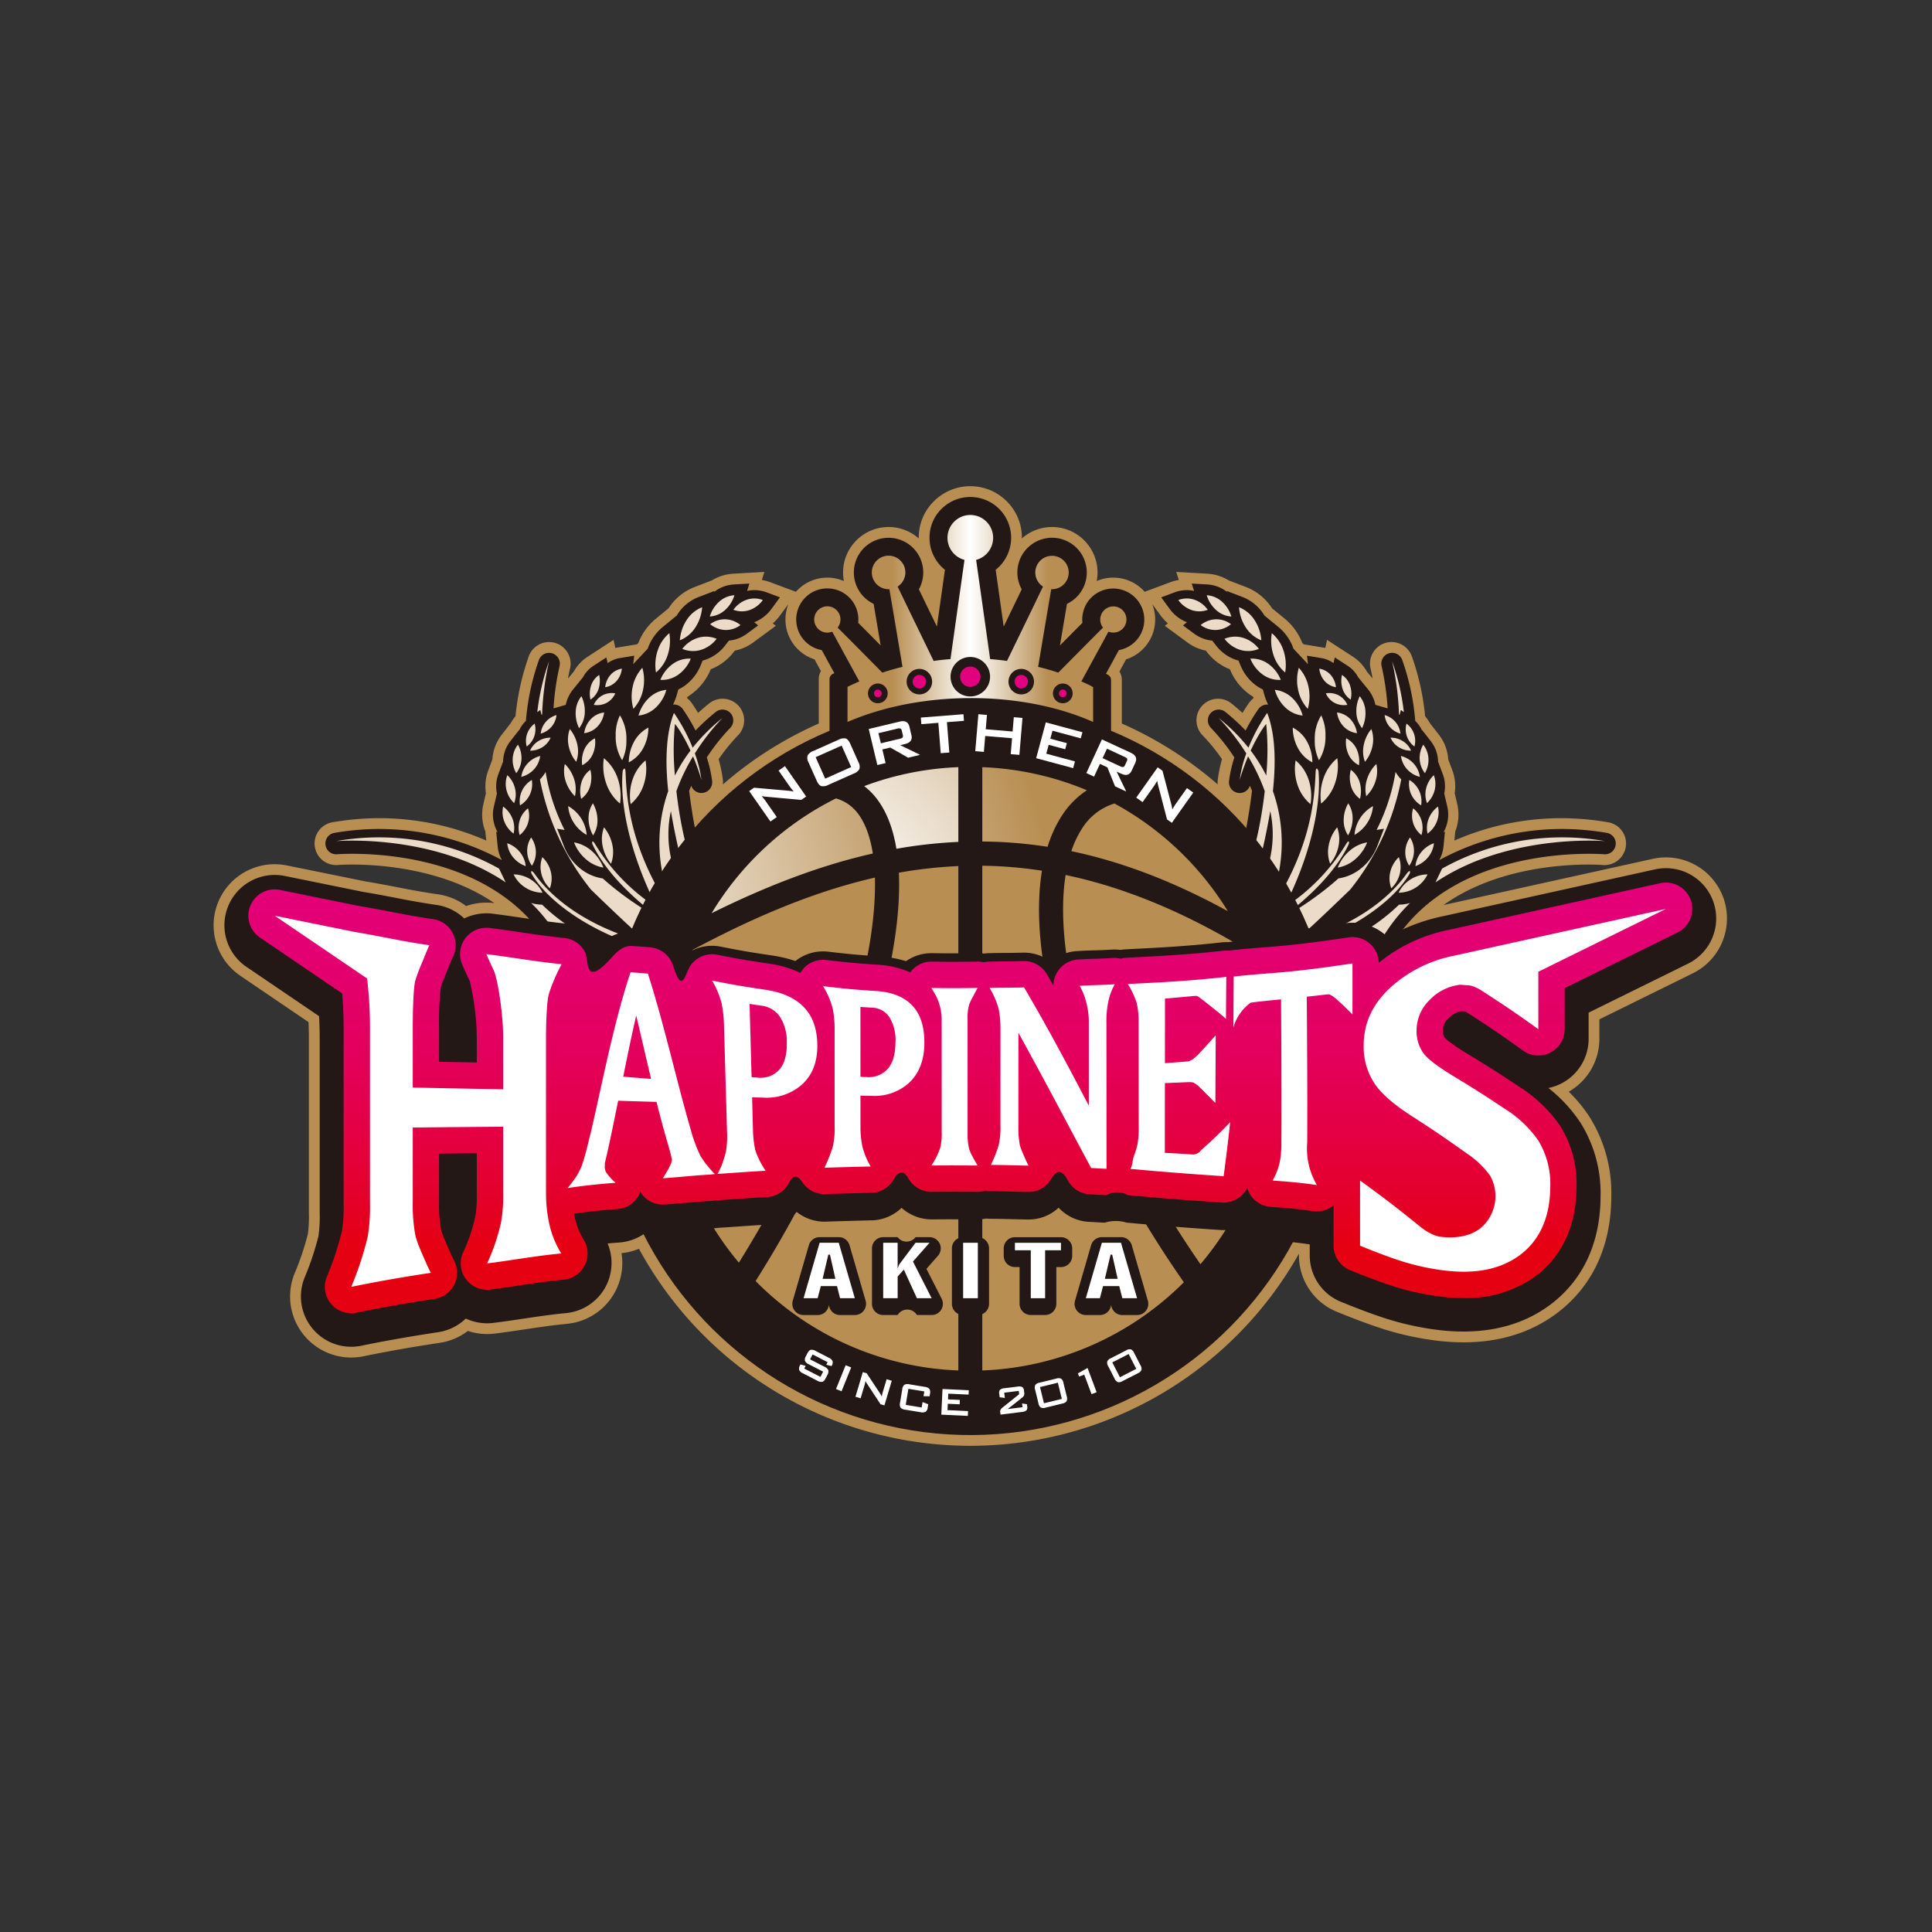 <svg xmlns="http://www.w3.org/2000/svg" xmlns:xlink="http://www.w3.org/1999/xlink" width="500" height="500" viewBox="0 0 500 500">
  <rect x="0" y="0" width="500" height="500" fill="#333333" stroke="none"/>
  <defs>
    <radialGradient id="radial-gradient" cx="0.509" cy="0.487" r="0.525" gradientTransform="matrix(0.923, -0.002, 0.002, 1, -2922.89, -90.488)" gradientUnits="objectBoundingBox">
      <stop offset="0.15" stop-color="#fff"/>
      <stop offset="1" stop-color="#b88e52"/>
    </radialGradient>
    <radialGradient id="radial-gradient-2" cx="0.508" cy="0.485" r="0.469" gradientTransform="matrix(1.183, -0.002, 0.003, 1, 8176.217, -107.087)" xlink:href="#radial-gradient"/>
    <radialGradient id="radial-gradient-3" cx="0.237" cy="0.129" r="0.925" gradientTransform="translate(13.477) scale(2.504 1)" xlink:href="#radial-gradient"/>
    <radialGradient id="radial-gradient-4" cx="0.457" cy="2.054" r="5.861" gradientTransform="translate(-4.118) scale(0.761 1)" xlink:href="#radial-gradient"/>
    <radialGradient id="radial-gradient-5" cx="-0.158" cy="0.143" r="1.199" gradientTransform="translate(7.768) scale(1.861 1)" xlink:href="#radial-gradient"/>
    <radialGradient id="radial-gradient-6" cx="-0.264" cy="1.182" r="4.335" gradientTransform="translate(-3.777) scale(0.688 1)" xlink:href="#radial-gradient"/>
    <radialGradient id="radial-gradient-7" cx="1.975" cy="1.153" r="4.067" gradientTransform="translate(-2.742) scale(0.712 1)" xlink:href="#radial-gradient"/>
    <radialGradient id="radial-gradient-8" cx="1.751" cy="0.138" r="1.212" gradientTransform="translate(6.238) scale(1.864 1)" xlink:href="#radial-gradient"/>
    <radialGradient id="radial-gradient-9" cx="1.354" cy="0.128" r="0.926" gradientTransform="translate(11.59) scale(2.488 1)" xlink:href="#radial-gradient"/>
    <radialGradient id="radial-gradient-10" cx="1.762" cy="2.005" r="5.719" gradientTransform="translate(-2.382) scale(0.867 1)" xlink:href="#radial-gradient"/>
    <radialGradient id="radial-gradient-11" cx="0.5" cy="0.55" r="3.863" gradientTransform="matrix(0.091, -0.002, 0, 1, -13474.8, -35.665)" xlink:href="#radial-gradient"/>
    <radialGradient id="radial-gradient-12" cx="0.5" cy="0.479" r="1.644" gradientTransform="matrix(0.211, -0.002, 0.001, 1, -20355.375, -61.97)" xlink:href="#radial-gradient"/>
    <radialGradient id="radial-gradient-13" cx="0.5" cy="0.501" r="1.835" gradientTransform="matrix(0.196, -0.002, 0, 1, -11611.34, -34.727)" xlink:href="#radial-gradient"/>
    <linearGradient id="linear-gradient" y1="0.5" x2="1" y2="0.5" gradientUnits="objectBoundingBox">
      <stop offset="0.25" stop-color="#b88e52"/>
      <stop offset="0.5" stop-color="#fff"/>
      <stop offset="0.75" stop-color="#b88e52"/>
    </linearGradient>
    <linearGradient id="linear-gradient-2" x1="0.5" y1="-0.306" x2="0.5" y2="0.847" gradientUnits="objectBoundingBox">
      <stop offset="0" stop-color="#e3007f"/>
      <stop offset="0.223" stop-color="#e3007b"/>
      <stop offset="0.409" stop-color="#e30071"/>
      <stop offset="0.583" stop-color="#e3005f"/>
      <stop offset="0.748" stop-color="#e40047"/>
      <stop offset="0.906" stop-color="#e40028"/>
      <stop offset="1" stop-color="#e50012"/>
    </linearGradient>
    <clipPath id="clip-akita_northern_happinets">
      <rect width="500" height="500"/>
    </clipPath>
  </defs>
  <g id="akita_northern_happinets" clip-path="url(#clip-akita_northern_happinets)">
    <rect id="長方形_54" data-name="長方形 54" width="500" height="500" fill="none"/>
    <g id="_2023-24シーズン" data-name="2023-24シーズン" transform="translate(-537.008)">
      <g id="グループ_693" data-name="グループ 693">
        <path id="パス_4751" data-name="パス 4751" d="M983.057,232.468a15.8,15.8,0,0,0-18.325-10.2L910.57,234.232c13.04-9.3,29.866-10.481,37.544-10.481,2.239,0,3.613.107,3.657.11a5.579,5.579,0,0,0,1.422-11.057,71.521,71.521,0,0,0-12.14-1.055,68.843,68.843,0,0,0-27.658,5.793l.236-2.377c.01-.024.019-.048.028-.072a11.822,11.822,0,0,0,.495-6.928l-.668-2.888a11.765,11.765,0,0,0-.608-5.9l-1.069-2.858a11.63,11.63,0,0,0-2.45-6.421l-2.283-2.92a10.589,10.589,0,0,0-1.246-1.816,65.042,65.042,0,0,0-3.425-15.476,5.579,5.579,0,0,0-10.668,3.233c.005.019.228.922.509,2.5l-1.552-1.9A10.724,10.724,0,0,0,887.215,170l-6.765-4.4-.459,2.1q-.389-.093-.786-.159l-4.822-.791-.364-.389a15.206,15.206,0,0,0-4.467-6.2l-3.33-2.729c-.032-.049-.063-.1-.1-.146a14.03,14.03,0,0,0-6.6-5.347L855,150.205a11.89,11.89,0,0,0-5.518-1.732l-8.057-.457.653,2.08a11.921,11.921,0,0,0-2.213.591l-6.613,2.469a11.11,11.11,0,0,0-1.671-1.535,10.839,10.839,0,0,0-10.74-1.246,11.78,11.78,0,0,0-19.373-11.032c0-.04,0-.082,0-.123a13.218,13.218,0,0,0-3.859-9.433,13.336,13.336,0,0,0-18.974,0,13.177,13.177,0,0,0-3.861,9.4c0,.053,0,.106,0,.158a11.779,11.779,0,0,0-19.371,11.031,10.837,10.837,0,0,0-10.764,1.262,10.939,10.939,0,0,0-1.651,1.516l-6.606-2.466a11.86,11.86,0,0,0-2.211-.592l.654-2.079-8.059.456a11.877,11.877,0,0,0-5.521,1.733l-4.526,1.736a14.012,14.012,0,0,0-6.593,5.34c-.034.05-.067.1-.1.152l-3.332,2.73a15.192,15.192,0,0,0-4.468,6.2l-.361.386-4.824.791c-.265.044-.525.1-.783.158l-.458-2.1L689.036,170a10.705,10.705,0,0,0-3.476,3.712L684,175.618c.28-1.57.5-2.468.506-2.483a5.579,5.579,0,0,0-10.665-3.245,64.983,64.983,0,0,0-3.423,15.475,10.648,10.648,0,0,0-1.249,1.817l-2.28,2.919a11.6,11.6,0,0,0-2.451,6.423l-1.069,2.855a11.766,11.766,0,0,0-.608,5.9l-.668,2.882a11.839,11.839,0,0,0,.5,6.941l.02.053.238,2.384a68.846,68.846,0,0,0-27.657-5.793,71.511,71.511,0,0,0-12.14,1.055,5.579,5.579,0,0,0,.951,11.077c.154,0,.308-.006.461-.019.013,0,1.4-.111,3.666-.111,7.321,0,23.809,1.1,36.82,9.98l-.087-.011a16.025,16.025,0,0,0-7.217.766,15.713,15.713,0,0,0-7.279-3.034c-4.095-.589-7.122-1.175-10.327-1.795l-.074-.014c-2.509-.485-5.1-.986-8.4-1.534l-20.32-4.129a15.806,15.806,0,0,0-12.031,28.565l17.64,11.982c.055,1.4.087,2.746.087,3.71V313.89a34.8,34.8,0,0,1-.254,5.442,70.947,70.947,0,0,1-3.425,10.2A15.806,15.806,0,0,0,631.1,351c5.916-1.226,12.557-2.4,19.737-3.479a15.7,15.7,0,0,0,7.247-3.075,16,16,0,0,0,6.924.688c2.741-.34,5.462-.746,7.876-1.107,3.5-.523,7.112-1.063,10.869-1.422a15.816,15.816,0,0,0,14.1-18.294,15.827,15.827,0,0,0,4.518-1.131,97.6,97.6,0,0,0,170.784,1.3l.019,0v.383a15.749,15.749,0,0,0,9.861,14.648c5.159,2.093,9.11,3.551,12.436,4.586a77.764,77.764,0,0,0,12.359,2.732,58.176,58.176,0,0,0,7.941.567c8.778,0,16.485-2.234,22.9-6.638,7-4.794,15.346-14.126,15.346-31.365a36.994,36.994,0,0,0-5.668-20.383,37.848,37.848,0,0,0-5.349-6.48,15.741,15.741,0,0,0,7.927-13.7V263.8l24.193-11.919A15.819,15.819,0,0,0,983.057,232.468Zm-149.27-65.629a10.753,10.753,0,0,0,2.065-8.054,10.919,10.919,0,0,0-.654-2.465l2.118,2.891a13.236,13.236,0,0,0,1.932,2.118l-.79.637,5.836,4.29a12.122,12.122,0,0,0,4.788,2.129l.292.373a13.832,13.832,0,0,0,5.94,4.457,14.9,14.9,0,0,0,5.19,6.58q.4.276.824.529l.1.352,0,.013a5.532,5.532,0,0,0-1.139,1.167c-.112.155-.793,1.109-1.72,2.651q-1.37-1.256-2.834-2.434a5.579,5.579,0,0,0-7.41,8.325,48.147,48.147,0,0,1,4.941,6.073,35.325,35.325,0,0,0-1.1,5.3,5.5,5.5,0,0,0-.013,1.236,98.253,98.253,0,0,0-24.815-15.759V176a4.331,4.331,0,0,0-.614-2.224l1.7-3.123A10.874,10.874,0,0,0,833.787,166.839Zm-92.75-10.5a10.922,10.922,0,0,0-.645,2.445,10.842,10.842,0,0,0,7.42,11.865l1.645,3.018a4.328,4.328,0,0,0-.555,2.117v11.466a98.2,98.2,0,0,0-24.811,15.759,5.518,5.518,0,0,0-.014-1.238,35.271,35.271,0,0,0-1.092-5.283,48.8,48.8,0,0,1,4.932-6.088,5.579,5.579,0,0,0-7.406-8.329q-1.461,1.176-2.834,2.434c-.929-1.545-1.609-2.5-1.72-2.651a5.527,5.527,0,0,0-1.139-1.166l0-.012.1-.353q.424-.251.818-.525a14.915,14.915,0,0,0,5.2-6.583,13.829,13.829,0,0,0,5.94-4.459l.29-.372a12.116,12.116,0,0,0,4.79-2.129l5.833-4.29L737,161.33a13.234,13.234,0,0,0,1.932-2.118Z" fill="#b88e52"/>
        <path id="パス_4752" data-name="パス 4752" d="M850,250.841l-.277-.22a76.911,76.911,0,0,1-14.393,3.663l-1.135.173-.927-.677c-.518-.377-1.371-1.168-2.715-2.424-.51-.478-1.2-1.12-1.44-1.327l-6.23-4.074,7.488-.968A115.9,115.9,0,0,0,849.3,241.03c.479-1.939,1.8-4.472,4.1-8.012,3.889-5.981,6.365-18.131,7.631-28.365q-.267-.661-.551-1.306a2.784,2.784,0,0,1-5.4-1.231,33.5,33.5,0,0,1,1.378-6.09,52.6,52.6,0,0,0-6.032-7.616,2.79,2.79,0,0,1,3.7-4.165,54.2,54.2,0,0,1,5.244,4.811,46.525,46.525,0,0,1,3.321-5.568,2.788,2.788,0,0,1,2.51-1.14,13.433,13.433,0,0,1-.952-2.434l-.425-1.495a10.587,10.587,0,0,1-1.581-.909,12.131,12.131,0,0,1-4.218-5.368l-.491-1.189c-.1-.027-.208-.049-.311-.08a10.931,10.931,0,0,1-5.513-3.833l-.977-1.251a9.2,9.2,0,0,1-4.65-1.78l-2.916-2.145,1.028-.83a9.936,9.936,0,0,1-4.491-3.471l-2.178-2.973,3.452-1.289a9.009,9.009,0,0,1,5.051-.373l-.6-1.9,4.029.228a9.2,9.2,0,0,1,5.1,1.925l-.017-.22,4.126,1.584a11.242,11.242,0,0,1,5.279,4.295c.1.148.193.3.287.456l3.69,3.024a12.506,12.506,0,0,1,3.86,5.661l.016-.055,3.375,3.6c.115.122.221.251.33.377l-.25-2.208,3.639.6a7.774,7.774,0,0,1,3.234,1.32l.323-1.476,3.383,2.2a7.872,7.872,0,0,1,2.672,2.938l2.564,3.14a9.371,9.371,0,0,1,1.889,4l3.081.88c.03.009.06.021.091.031a68.818,68.818,0,0,0-1.549-10.886,2.789,2.789,0,0,1,5.332-1.622,61.8,61.8,0,0,1,3.359,15.749A7.963,7.963,0,0,1,905.007,189l.038-.065,2.253,2.882a8.835,8.835,0,0,1,1.869,4.969c.005.1,0,.19.006.285l1.229,3.284a8.987,8.987,0,0,1,.374,5l.8,3.438a9.057,9.057,0,0,1-.384,5.308,9.311,9.311,0,0,1-.6,1.259l.37-.127-.386,3.859a9.222,9.222,0,0,1-1.093,3.506,66.9,66.9,0,0,1,31.707-8.06,68.714,68.714,0,0,1,11.666,1.015,2.79,2.79,0,0,1-.709,5.529c-.014,0-1.472-.12-3.894-.12-10.478,0-36.292,2.108-49.676,21.631a89.242,89.242,0,0,0-9.521,18.795,14.709,14.709,0,0,1-1.454,3.219c-3.717,5.017-6.185,7.064-8.52,7.066h0a3.712,3.712,0,0,1-3.165-1.748c-2.249-3.5.726-11.736,1.646-13.749.75-1.641,5.113-8.161,8.255-12.785a75.511,75.511,0,0,1-22.418,7.185,96.71,96.71,0,0,1-18.259,19.182l-.9.715-1.143-.129c-.753-.084-2.144-.407-4.346-.929-.886-.21-2.086-.494-2.45-.559l-7.421-.462,6-4.541A150.78,150.78,0,0,0,850,250.841Z" fill="#231815"/>
        <path id="パス_4753" data-name="パス 4753" d="M859.466,162.464a11.048,11.048,0,0,1-1.8-5.313,8.458,8.458,0,0,1,3.968,3.252,11.01,11.01,0,0,1,1.8,5.311A8.506,8.506,0,0,1,859.466,162.464Z" fill="#ebdbc8"/>
        <path id="パス_4754" data-name="パス 4754" d="M862.8,167.928a7.163,7.163,0,0,1-4.787.27,8.153,8.153,0,0,1-4.105-2.875,7.14,7.14,0,0,1,4.788-.267A8.1,8.1,0,0,1,862.8,167.928Z" fill="#ebdbc8"/>
        <path id="パス_4755" data-name="パス 4755" d="M849.3,154.043a6.492,6.492,0,0,1,3.9,1.624,8.419,8.419,0,0,1,2.488,3.885,6.47,6.47,0,0,1-3.891-1.619A8.433,8.433,0,0,1,849.3,154.043Z" fill="#ebdbc8"/>
        <path id="パス_4756" data-name="パス 4756" d="M855.586,161.54a6.532,6.532,0,0,1-3.907,1.5,6.337,6.337,0,0,1-3.944-1.274,6.5,6.5,0,0,1,3.914-1.494A6.3,6.3,0,0,1,855.586,161.54Z" fill="#ebdbc8"/>
        <path id="パス_4757" data-name="パス 4757" d="M887.755,222.357a9.315,9.315,0,0,1-4.537,2.181,10.924,10.924,0,0,1,3.063-4.349,9.31,9.31,0,0,1,4.543-2.18A10.944,10.944,0,0,1,887.755,222.357Z" fill="#ebdbc8"/>
        <path id="パス_4758" data-name="パス 4758" d="M883.429,218.907a10.567,10.567,0,0,1-2.184,4.639,8.732,8.732,0,0,1-.365-4.8,10.505,10.505,0,0,1,2.184-4.637A8.736,8.736,0,0,1,883.429,218.907Z" fill="#ebdbc8"/>
        <path id="パス_4759" data-name="パス 4759" d="M892.339,208.62a9.4,9.4,0,0,1-4.789,7.446,9.381,9.381,0,0,1,4.789-7.446Z" fill="#ebdbc8"/>
        <path id="パス_4760" data-name="パス 4760" d="M884.752,212.229a8.949,8.949,0,0,1,1.18-4.336,7.025,7.025,0,0,1,1.136,3.969,9.007,9.007,0,0,1-1.182,4.334A7.045,7.045,0,0,1,884.752,212.229Z" fill="#ebdbc8"/>
        <path id="パス_4761" data-name="パス 4761" d="M890.586,206.058a8.32,8.32,0,0,1,.205-4.4,9.548,9.548,0,0,1,2.412-3.94,8.294,8.294,0,0,1-.2,4.409A9.477,9.477,0,0,1,890.586,206.058Z" fill="#ebdbc8"/>
        <path id="パス_4762" data-name="パス 4762" d="M888.968,206.739a6.091,6.091,0,0,1-2.287-3.2,7.958,7.958,0,0,1-.086-4.314,6.1,6.1,0,0,1,2.288,3.2A7.967,7.967,0,0,1,888.968,206.739Z" fill="#ebdbc8"/>
        <path id="パス_4763" data-name="パス 4763" d="M890.257,197.158a7.823,7.823,0,0,1-.32-4.312,9.416,9.416,0,0,1,1.968-4.167,7.822,7.822,0,0,1,.318,4.314A9.482,9.482,0,0,1,890.257,197.158Z" fill="#ebdbc8"/>
        <path id="パス_4764" data-name="パス 4764" d="M886,195.25a7.509,7.509,0,0,1-.6-4.184,5.858,5.858,0,0,1,2.7,2.795,7.52,7.52,0,0,1,.6,4.182A5.862,5.862,0,0,1,886,195.25Z" fill="#ebdbc8"/>
        <path id="パス_4765" data-name="パス 4765" d="M888.043,184.6a8.889,8.889,0,0,1,.863-4.425,6.811,6.811,0,0,1,1.471,3.853,8.854,8.854,0,0,1-.865,4.422A6.834,6.834,0,0,1,888.043,184.6Z" fill="#ebdbc8"/>
        <path id="パス_4766" data-name="パス 4766" d="M883.024,184.383a5.727,5.727,0,0,1,3.447,1.724,6.513,6.513,0,0,1,1.719,3.64,5.758,5.758,0,0,1-3.447-1.721A6.551,6.551,0,0,1,883.024,184.383Z" fill="#ebdbc8"/>
        <path id="パス_4767" data-name="パス 4767" d="M884.5,178.385a6.779,6.779,0,0,1-.186-3.709,5.22,5.22,0,0,1,2.07,2.686,6.76,6.76,0,0,1,.185,3.7A5.2,5.2,0,0,1,884.5,178.385Z" fill="#ebdbc8"/>
        <path id="パス_4768" data-name="パス 4768" d="M878.438,173.05a4.953,4.953,0,0,1,2.926,1.594,5.7,5.7,0,0,1,1.387,3.208,4.96,4.96,0,0,1-2.923-1.59A5.73,5.73,0,0,1,878.438,173.05Z" fill="#ebdbc8"/>
        <path id="パス_4769" data-name="パス 4769" d="M885.7,182.413a5.251,5.251,0,0,1-3.322-.516,5.08,5.08,0,0,1-2.242-2.461,5.214,5.214,0,0,1,3.325.519A5.047,5.047,0,0,1,885.7,182.413Z" fill="#ebdbc8"/>
        <path id="パス_4770" data-name="パス 4770" d="M878.917,207.963a13.63,13.63,0,0,1,.624-6.591,11.584,11.584,0,0,1,3.559-5.158,13.589,13.589,0,0,1-.627,6.591A11.6,11.6,0,0,1,878.917,207.963Z" fill="#ebdbc8"/>
        <path id="パス_4771" data-name="パス 4771" d="M875.668,201.751a13.127,13.127,0,0,1,.5,6.358,10.862,10.862,0,0,1-3.358-4.958,13.064,13.064,0,0,1-.5-6.359A10.889,10.889,0,0,1,875.668,201.751Z" fill="#ebdbc8"/>
        <path id="パス_4772" data-name="パス 4772" d="M880.036,190.351c.009.326.01.654-.009.987a11.334,11.334,0,0,1-1.663,5.418,11.431,11.431,0,0,1-1.1-5.231c-.009-.321-.01-.644.008-.971a11.329,11.329,0,0,1,1.668-5.42A11.394,11.394,0,0,1,880.036,190.351Z" fill="#ebdbc8"/>
        <path id="パス_4773" data-name="パス 4773" d="M872.972,193.718a11.151,11.151,0,0,1-1.4-5.414,8.775,8.775,0,0,1,3.679,3.589,11.213,11.213,0,0,1,1.4,5.411A8.751,8.751,0,0,1,872.972,193.718Z" fill="#ebdbc8"/>
        <path id="パス_4774" data-name="パス 4774" d="M872.965,178.564a11.848,11.848,0,0,1,.172-5.746,10.321,10.321,0,0,1,2.5,4.887,11.769,11.769,0,0,1-.175,5.744A10.337,10.337,0,0,1,872.965,178.564Z" fill="#ebdbc8"/>
        <path id="パス_4775" data-name="パス 4775" d="M869.689,183.141a9.927,9.927,0,0,1-2.758-4.608,7.589,7.589,0,0,1,4.449,2.044,9.9,9.9,0,0,1,2.756,4.608A7.593,7.593,0,0,1,869.689,183.141Z" fill="#ebdbc8"/>
        <path id="パス_4776" data-name="パス 4776" d="M866.6,169.577a11.744,11.744,0,0,1-.448-5.717,9.738,9.738,0,0,1,3.009,4.464,11.763,11.763,0,0,1,.447,5.713A9.7,9.7,0,0,1,866.6,169.577Z" fill="#ebdbc8"/>
        <path id="パス_4777" data-name="パス 4777" d="M868.477,175.956a7.318,7.318,0,0,1-4.639-1.352,9.345,9.345,0,0,1-3.235-4.147,7.274,7.274,0,0,1,4.639,1.353A9.35,9.35,0,0,1,868.477,175.956Z" fill="#ebdbc8"/>
        <path id="パス_4778" data-name="パス 4778" d="M845.439,157.9a7.132,7.132,0,0,1-3.487-2.611,6.177,6.177,0,0,1,4.147-.087,7.109,7.109,0,0,1,3.479,2.611A6.191,6.191,0,0,1,845.439,157.9Z" fill="#ebdbc8"/>
        <path id="パス_4779" data-name="パス 4779" d="M910.217,224.794a63.768,63.768,0,0,1,42.161-7.112s-24.911-2.106-43.889,10.691c.069-.131.142-.259.2-.392Z" fill="#ebdbc8"/>
        <path id="パス_4780" data-name="パス 4780" d="M899.214,185.02c-.046-.04-.094-.076-.141-.115a72.868,72.868,0,0,0-1.793-13.78,59.579,59.579,0,0,1,3.046,13.18l-.765-.566Z" fill="#ebdbc8"/>
        <path id="パス_4781" data-name="パス 4781" d="M890.613,240.692a49.223,49.223,0,0,0,8.464-6.562,10.934,10.934,0,0,0,2.843-.433,44.317,44.317,0,0,0-5.646,6.7c-7.2,10.5-10.106,20.836-10.916,21.93-10.186,13.751-7.859.074-5.262-5.612C880.985,254.769,888.587,243.643,890.613,240.692Z" fill="#ebdbc8"/>
        <path id="パス_4782" data-name="パス 4782" d="M902.019,227.609a8.477,8.477,0,0,1,4.437-1.317,8.28,8.28,0,0,1-3.052,3.422,8.447,8.447,0,0,1-4.435,1.32A8.275,8.275,0,0,1,902.019,227.609Z" fill="#ebdbc8"/>
        <path id="パス_4783" data-name="パス 4783" d="M896.821,225.626a7.748,7.748,0,0,1,2.2-3.8,7.247,7.247,0,0,1,.257,4.274,7.767,7.767,0,0,1-2.2,3.8A7.235,7.235,0,0,1,896.821,225.626Z" fill="#ebdbc8"/>
        <path id="パス_4784" data-name="パス 4784" d="M903.325,224.149a6.807,6.807,0,0,1,1.506-3.62,7.238,7.238,0,0,1,3.276-2.3,6.792,6.792,0,0,1-1.506,3.621A7.316,7.316,0,0,1,903.325,224.149Z" fill="#ebdbc8"/>
        <path id="パス_4785" data-name="パス 4785" d="M900.694,220.4a6.714,6.714,0,0,1,1.228-3.662,6.345,6.345,0,0,1,1.02,3.646,6.726,6.726,0,0,1-1.225,3.66A6.336,6.336,0,0,1,900.694,220.4Z" fill="#ebdbc8"/>
        <path id="パス_4786" data-name="パス 4786" d="M906.462,215.739a6.594,6.594,0,0,1,.283-3.856,7.131,7.131,0,0,1,2.413-3.15,6.587,6.587,0,0,1-.283,3.856A7.121,7.121,0,0,1,906.462,215.739Z" fill="#ebdbc8"/>
        <path id="パス_4787" data-name="パス 4787" d="M904.884,216.124A6.4,6.4,0,0,1,902.729,213a6.477,6.477,0,0,1,0-3.813,6.354,6.354,0,0,1,2.15,3.122A6.474,6.474,0,0,1,904.884,216.124Z" fill="#ebdbc8"/>
        <path id="パス_4788" data-name="パス 4788" d="M906.315,207.854a6.469,6.469,0,0,1-.22-3.838,6.941,6.941,0,0,1,1.985-3.41,6.5,6.5,0,0,1,.224,3.845A6.946,6.946,0,0,1,906.315,207.854Z" fill="#ebdbc8"/>
        <path id="パス_4789" data-name="パス 4789" d="M902.242,205.613a6.366,6.366,0,0,1-.5-3.764,6.384,6.384,0,0,1,3.053,6.58A6.388,6.388,0,0,1,902.242,205.613Z" fill="#ebdbc8"/>
        <path id="パス_4790" data-name="パス 4790" d="M904.422,196.509a6.717,6.717,0,0,1,.922-3.783,6.369,6.369,0,0,1,1.347,3.585,6.716,6.716,0,0,1-.925,3.781A6.446,6.446,0,0,1,904.422,196.509Z" fill="#ebdbc8"/>
        <path id="パス_4791" data-name="パス 4791" d="M902.872,197.618a6.336,6.336,0,0,1,1.59,3.436,6.671,6.671,0,0,1-3.3-1.972,6.361,6.361,0,0,1-1.589-3.434A6.645,6.645,0,0,1,902.872,197.618Z" fill="#ebdbc8"/>
        <path id="パス_4792" data-name="パス 4792" d="M901.112,190.561a5.566,5.566,0,0,1-.108-3.292,5.518,5.518,0,0,1,2.057,5.926A5.53,5.53,0,0,1,901.112,190.561Z" fill="#ebdbc8"/>
        <path id="パス_4793" data-name="パス 4793" d="M898.155,186.853a5.459,5.459,0,0,1,1.282,3.006,5.705,5.705,0,0,1-2.8-1.786,5.478,5.478,0,0,1-1.281-3.014A5.676,5.676,0,0,1,898.155,186.853Z" fill="#ebdbc8"/>
        <path id="パス_4794" data-name="パス 4794" d="M899,193.372a5.488,5.488,0,0,1-2.123-2.463,5.847,5.847,0,0,1,3.2.9,5.471,5.471,0,0,1,2.121,2.46A5.862,5.862,0,0,1,899,193.372Z" fill="#ebdbc8"/>
        <path id="パス_4795" data-name="パス 4795" d="M851.7,248.4c1.358,0,2.7-.047,4.026-.123a144.683,144.683,0,0,1-19.171,17.176c.6.037,5.667,1.362,6.847,1.494a94.459,94.459,0,0,0,18.148-19.234c19.916-2.729,35.506-13.133,40.329-21.727,0,0,.274-1.193-.679-.072-.766.9-8.159,13.094-31.325,18.6a24.274,24.274,0,0,0,3.04-1.71c1.884-1.279,13.526-12.582,13.526-12.582a65.05,65.05,0,0,0,13.209-28.52c-.114-.112-.229-.224-.337-.343a9,9,0,0,1-1.136-1.582,51.478,51.478,0,0,1-4.908,15.008l1.917-.311-1.764,4.543a13.763,13.763,0,0,1-3.85,5.453,12.119,12.119,0,0,1-5.9,2.818l-.285.047c-7.238,6.48-14.377,10.122-16.066,11.3.052-.092.1-.186.154-.279,9.167-6.355,15.816-13.816,18.629-19.985,0,0,.2-1.422-.7.022a51,51,0,0,1-16.1,16.535c6.791-13.33,9.743-26.491,8.922-35.411,0,0-.656-1.659-.746.463-.282,6.716-1.084,20.652-13.378,38.01a73.925,73.925,0,0,1-6.752,3.128l.187-.122a182.32,182.32,0,0,0,8.212-31.08,28.54,28.54,0,0,1-2.487,18.992c-11.054,21.6,3.021,2.923,3.021,2.923a40.09,40.09,0,0,0,.154-27.094c.8-7.538.635-14.825-1.487-20.241a47.386,47.386,0,0,0-4.839,9.008,49.238,49.238,0,0,0-7.736-7.711,55.317,55.317,0,0,1,7.167,9.2,32.142,32.142,0,0,0-1.7,6.844,54.441,54.441,0,0,1,2.169-6.084,48.652,48.652,0,0,1,4.311,8.989c-1.158,10.214-3.837,21.872-8.586,29.173-4.175,6.419-4.39,8.6-3.3,9.016a114.266,114.266,0,0,1-21.707,4.818c.406.265,3.409,3.211,4.18,3.773a74.583,74.583,0,0,0,15.49-4.135C850.753,247.654,851.187,247.988,851.7,248.4Zm13.008-47.7a40.467,40.467,0,0,0-4.026-6.456c2.06-4.456,4-7.011,4.024-6.83A70.07,70.07,0,0,1,864.71,200.706ZM851.319,247.03a80.832,80.832,0,0,0,9.274-4.392q-1.57,1.956-3.34,3.959Q854.4,246.88,851.319,247.03Z" fill="#ebdbc8"/>
        <path id="パス_4796" data-name="パス 4796" d="M749.678,168.246l3.254,5.969-.356.17a1.552,1.552,0,0,0-.885,1.4v15.777a1.55,1.55,0,0,0,2.165,1.423l4.328-1.871a77.756,77.756,0,0,1,30.139-5.8c10.909,0,21.176,2,29.693,5.781l4.358,1.936a1.551,1.551,0,0,0,2.179-1.417V176a1.551,1.551,0,0,0-.807-1.36l-.512-.279,3.33-6.111a8.071,8.071,0,0,0,4.994-3.084,8.046,8.046,0,1,0-12.906-9.613,8.114,8.114,0,0,0-1.515,5.631l-5.811,5.853,1.812-10.766a8.983,8.983,0,1,0-11.707-3.754l-4.669,9.64-2.075-14.7a10.562,10.562,0,1,0-14.07-15.705,10.416,10.416,0,0,0-3.052,7.434,10.541,10.541,0,0,0,3.992,8.27l-2.076,14.7-4.669-9.641a8.973,8.973,0,0,0-7.834-13.334,8.98,8.98,0,0,0-3.874,17.089l1.814,10.765-5.811-5.854a8.128,8.128,0,0,0-1.52-5.636,8.047,8.047,0,1,0-7.909,12.7Z" fill="#231815"/>
        <path id="パス_4797" data-name="パス 4797" d="M726.382,250.841l.277-.22a76.911,76.911,0,0,0,14.393,3.663l1.134.173.928-.677c.518-.377,1.371-1.168,2.714-2.424.51-.478,1.2-1.12,1.44-1.327l6.23-4.074-7.488-.968a115.887,115.887,0,0,1-18.924-3.957c-.479-1.939-1.8-4.472-4.1-8.012-3.89-5.981-6.365-18.131-7.631-28.365q.266-.661.55-1.306a2.785,2.785,0,0,0,5.4-1.231,33.67,33.67,0,0,0-1.378-6.09,52.523,52.523,0,0,1,6.032-7.616,2.79,2.79,0,0,0-3.7-4.165,54.079,54.079,0,0,0-5.244,4.811,46.521,46.521,0,0,0-3.321-5.568,2.79,2.79,0,0,0-2.51-1.14,13.433,13.433,0,0,0,.952-2.434l.425-1.495a10.58,10.58,0,0,0,1.58-.909,12.139,12.139,0,0,0,4.219-5.368l.491-1.189c.1-.027.207-.049.31-.08a10.934,10.934,0,0,0,5.514-3.833l.977-1.251a9.19,9.19,0,0,0,4.649-1.78l2.917-2.145-1.029-.83a9.944,9.944,0,0,0,4.492-3.471l2.178-2.973-3.452-1.289a9.01,9.01,0,0,0-5.051-.373l.6-1.9-4.03.228a9.189,9.189,0,0,0-5.095,1.925l.017-.22-4.126,1.584a11.244,11.244,0,0,0-5.28,4.295c-.1.148-.192.3-.286.456l-3.691,3.024a12.512,12.512,0,0,0-3.859,5.661l-.016-.055-3.376,3.6c-.114.122-.22.251-.329.377l.25-2.208-3.639.6a7.778,7.778,0,0,0-3.235,1.32l-.322-1.476-3.383,2.2a7.866,7.866,0,0,0-2.673,2.938l-2.563,3.14a9.36,9.36,0,0,0-1.89,4l-3.08.88c-.031.009-.06.021-.091.031a68.818,68.818,0,0,1,1.549-10.886,2.79,2.79,0,0,0-5.333-1.622,61.8,61.8,0,0,0-3.359,15.749A7.978,7.978,0,0,0,671.378,189l-.037-.065-2.253,2.882a8.835,8.835,0,0,0-1.869,4.969c-.006.1,0,.19-.006.285l-1.229,3.284a8.978,8.978,0,0,0-.374,5l-.8,3.438a9.057,9.057,0,0,0,.384,5.308,9.417,9.417,0,0,0,.6,1.259l-.369-.127.385,3.859a9.224,9.224,0,0,0,1.094,3.506,66.906,66.906,0,0,0-31.708-8.06,68.714,68.714,0,0,0-11.666,1.015,2.79,2.79,0,0,0,.71,5.529c.014,0,1.471-.12,3.894-.12,10.477,0,36.292,2.108,49.675,21.631a89.242,89.242,0,0,1,9.521,18.795,14.694,14.694,0,0,0,1.455,3.219c3.717,5.017,6.185,7.064,8.519,7.066h0a3.711,3.711,0,0,0,3.165-1.748c2.25-3.5-.726-11.736-1.646-13.749-.749-1.641-5.112-8.161-8.254-12.785a75.5,75.5,0,0,0,22.418,7.185,96.68,96.68,0,0,0,18.259,19.182l.9.715,1.143-.129c.754-.084,2.144-.407,4.346-.929.887-.21,2.086-.494,2.45-.559l7.421-.462-6-4.541A150.863,150.863,0,0,1,726.382,250.841Z" fill="#231815"/>
        <path id="パス_4798" data-name="パス 4798" d="M716.919,162.464a11.026,11.026,0,0,0,1.8-5.313,8.46,8.46,0,0,0-3.967,3.252,11.012,11.012,0,0,0-1.8,5.311A8.5,8.5,0,0,0,716.919,162.464Z" fill="#ebdbc8"/>
        <path id="パス_4799" data-name="パス 4799" d="M713.586,167.928a7.165,7.165,0,0,0,4.788.27,8.155,8.155,0,0,0,4.1-2.875,7.137,7.137,0,0,0-4.787-.267A8.1,8.1,0,0,0,713.586,167.928Z" fill="#ebdbc8"/>
        <path id="パス_4800" data-name="パス 4800" d="M727.083,154.043a6.5,6.5,0,0,0-3.9,1.624,8.41,8.41,0,0,0-2.487,3.885,6.475,6.475,0,0,0,3.891-1.619A8.448,8.448,0,0,0,727.083,154.043Z" fill="#ebdbc8"/>
        <path id="パス_4801" data-name="パス 4801" d="M720.8,161.54a6.534,6.534,0,0,0,3.907,1.5,6.34,6.34,0,0,0,3.945-1.274,6.5,6.5,0,0,0-3.914-1.494A6.3,6.3,0,0,0,720.8,161.54Z" fill="#ebdbc8"/>
        <path id="パス_4802" data-name="パス 4802" d="M688.63,222.357a9.314,9.314,0,0,0,4.538,2.181,10.937,10.937,0,0,0-3.064-4.349,9.307,9.307,0,0,0-4.542-2.18A10.932,10.932,0,0,0,688.63,222.357Z" fill="#ebdbc8"/>
        <path id="パス_4803" data-name="パス 4803" d="M692.957,218.907a10.565,10.565,0,0,0,2.183,4.639,8.732,8.732,0,0,0,.366-4.8,10.5,10.5,0,0,0-2.185-4.637A8.736,8.736,0,0,0,692.957,218.907Z" fill="#ebdbc8"/>
        <path id="パス_4804" data-name="パス 4804" d="M684.046,208.62a9.4,9.4,0,0,0,4.79,7.446,9.385,9.385,0,0,0-4.79-7.446Z" fill="#ebdbc8"/>
        <path id="パス_4805" data-name="パス 4805" d="M691.634,212.229a8.961,8.961,0,0,0-1.181-4.336,7.032,7.032,0,0,0-1.136,3.969A9.018,9.018,0,0,0,690.5,216.2,7.045,7.045,0,0,0,691.634,212.229Z" fill="#ebdbc8"/>
        <path id="パス_4806" data-name="パス 4806" d="M685.8,206.058a8.319,8.319,0,0,0-.2-4.4,9.558,9.558,0,0,0-2.412-3.94,8.273,8.273,0,0,0,.2,4.409A9.475,9.475,0,0,0,685.8,206.058Z" fill="#ebdbc8"/>
        <path id="パス_4807" data-name="パス 4807" d="M687.418,206.739a6.092,6.092,0,0,0,2.287-3.2,7.968,7.968,0,0,0,.086-4.314,6.092,6.092,0,0,0-2.288,3.2A7.957,7.957,0,0,0,687.418,206.739Z" fill="#ebdbc8"/>
        <path id="パス_4808" data-name="パス 4808" d="M686.129,197.158a7.815,7.815,0,0,0,.319-4.312,9.416,9.416,0,0,0-1.968-4.167,7.831,7.831,0,0,0-.318,4.314A9.471,9.471,0,0,0,686.129,197.158Z" fill="#ebdbc8"/>
        <path id="パス_4809" data-name="パス 4809" d="M690.382,195.25a7.518,7.518,0,0,0,.6-4.184,5.849,5.849,0,0,0-2.7,2.795,7.511,7.511,0,0,0-.6,4.182A5.862,5.862,0,0,0,690.382,195.25Z" fill="#ebdbc8"/>
        <path id="パス_4810" data-name="パス 4810" d="M688.342,184.6a8.867,8.867,0,0,0-.863-4.425,6.81,6.81,0,0,0-1.47,3.853,8.842,8.842,0,0,0,.864,4.422A6.827,6.827,0,0,0,688.342,184.6Z" fill="#ebdbc8"/>
        <path id="パス_4811" data-name="パス 4811" d="M693.362,184.383a5.727,5.727,0,0,0-3.448,1.724,6.505,6.505,0,0,0-1.718,3.64,5.761,5.761,0,0,0,3.447-1.721A6.557,6.557,0,0,0,693.362,184.383Z" fill="#ebdbc8"/>
        <path id="パス_4812" data-name="パス 4812" d="M691.887,178.385a6.779,6.779,0,0,0,.187-3.709,5.22,5.22,0,0,0-2.07,2.686,6.75,6.75,0,0,0-.185,3.7A5.2,5.2,0,0,0,691.887,178.385Z" fill="#ebdbc8"/>
        <path id="パス_4813" data-name="パス 4813" d="M697.947,173.05a4.95,4.95,0,0,0-2.925,1.594,5.7,5.7,0,0,0-1.388,3.208,4.957,4.957,0,0,0,2.923-1.59A5.717,5.717,0,0,0,697.947,173.05Z" fill="#ebdbc8"/>
        <path id="パス_4814" data-name="パス 4814" d="M690.681,182.413A5.25,5.25,0,0,0,694,181.9a5.086,5.086,0,0,0,2.243-2.461,5.214,5.214,0,0,0-3.325.519A5.049,5.049,0,0,0,690.681,182.413Z" fill="#ebdbc8"/>
        <path id="パス_4815" data-name="パス 4815" d="M697.468,207.963a13.629,13.629,0,0,0-.623-6.591,11.577,11.577,0,0,0-3.56-5.158,13.59,13.59,0,0,0,.628,6.591A11.593,11.593,0,0,0,697.468,207.963Z" fill="#ebdbc8"/>
        <path id="パス_4816" data-name="パス 4816" d="M700.717,201.751a13.139,13.139,0,0,0-.5,6.358,10.862,10.862,0,0,0,3.358-4.958,13.04,13.04,0,0,0,.5-6.359A10.9,10.9,0,0,0,700.717,201.751Z" fill="#ebdbc8"/>
        <path id="パス_4817" data-name="パス 4817" d="M696.349,190.351c-.008.326-.009.654.009.987a11.346,11.346,0,0,0,1.663,5.418,11.406,11.406,0,0,0,1.1-5.231c.009-.321.01-.644-.007-.971a11.35,11.35,0,0,0-1.668-5.42A11.381,11.381,0,0,0,696.349,190.351Z" fill="#ebdbc8"/>
        <path id="パス_4818" data-name="パス 4818" d="M703.414,193.718a11.161,11.161,0,0,0,1.4-5.414,8.769,8.769,0,0,0-3.679,3.589,11.214,11.214,0,0,0-1.4,5.411A8.759,8.759,0,0,0,703.414,193.718Z" fill="#ebdbc8"/>
        <path id="パス_4819" data-name="パス 4819" d="M703.421,178.564a11.874,11.874,0,0,0-.172-5.746,10.331,10.331,0,0,0-2.5,4.887,11.768,11.768,0,0,0,.176,5.744A10.346,10.346,0,0,0,703.421,178.564Z" fill="#ebdbc8"/>
        <path id="パス_4820" data-name="パス 4820" d="M706.7,183.141a9.925,9.925,0,0,0,2.757-4.608,7.587,7.587,0,0,0-4.448,2.044,9.889,9.889,0,0,0-2.756,4.608A7.6,7.6,0,0,0,706.7,183.141Z" fill="#ebdbc8"/>
        <path id="パス_4821" data-name="パス 4821" d="M709.783,169.577a11.745,11.745,0,0,0,.449-5.717,9.74,9.74,0,0,0-3.01,4.464,11.775,11.775,0,0,0-.447,5.713A9.694,9.694,0,0,0,709.783,169.577Z" fill="#ebdbc8"/>
        <path id="パス_4822" data-name="パス 4822" d="M707.909,175.956a7.317,7.317,0,0,0,4.638-1.352,9.34,9.34,0,0,0,3.236-4.147,7.275,7.275,0,0,0-4.639,1.353A9.336,9.336,0,0,0,707.909,175.956Z" fill="#ebdbc8"/>
        <path id="パス_4823" data-name="パス 4823" d="M730.947,157.9a7.129,7.129,0,0,0,3.486-2.611,6.174,6.174,0,0,0-4.146-.087,7.111,7.111,0,0,0-3.48,2.611A6.194,6.194,0,0,0,730.947,157.9Z" fill="#ebdbc8"/>
        <path id="パス_4824" data-name="パス 4824" d="M666.169,224.794a63.771,63.771,0,0,0-42.162-7.112s24.912-2.106,43.889,10.691c-.069-.131-.141-.259-.2-.392Z" fill="#ebdbc8"/>
        <path id="パス_4825" data-name="パス 4825" d="M677.172,185.02c.046-.04.094-.076.14-.115a72.868,72.868,0,0,1,1.793-13.78,59.689,59.689,0,0,0-3.046,13.18l.765-.566Z" fill="#ebdbc8"/>
        <path id="パス_4826" data-name="パス 4826" d="M685.773,240.692a49.232,49.232,0,0,1-8.465-6.562,10.927,10.927,0,0,1-2.842-.433,44.315,44.315,0,0,1,5.645,6.7c7.2,10.5,10.106,20.836,10.916,21.93,10.186,13.751,7.859.074,5.262-5.612C695.4,254.769,687.8,243.643,685.773,240.692Z" fill="#ebdbc8"/>
        <path id="パス_4827" data-name="パス 4827" d="M674.367,227.609a8.481,8.481,0,0,0-4.438-1.317,8.275,8.275,0,0,0,3.053,3.422,8.444,8.444,0,0,0,4.434,1.32A8.272,8.272,0,0,0,674.367,227.609Z" fill="#ebdbc8"/>
        <path id="パス_4828" data-name="パス 4828" d="M679.565,225.626a7.763,7.763,0,0,0-2.2-3.8,7.239,7.239,0,0,0-.257,4.274,7.759,7.759,0,0,0,2.2,3.8A7.243,7.243,0,0,0,679.565,225.626Z" fill="#ebdbc8"/>
        <path id="パス_4829" data-name="パス 4829" d="M673.06,224.149a6.806,6.806,0,0,0-1.505-3.62,7.235,7.235,0,0,0-3.277-2.3,6.8,6.8,0,0,0,1.507,3.621A7.308,7.308,0,0,0,673.06,224.149Z" fill="#ebdbc8"/>
        <path id="パス_4830" data-name="パス 4830" d="M675.691,220.4a6.721,6.721,0,0,0-1.227-3.662,6.337,6.337,0,0,0-1.02,3.646,6.725,6.725,0,0,0,1.224,3.66A6.329,6.329,0,0,0,675.691,220.4Z" fill="#ebdbc8"/>
        <path id="パス_4831" data-name="パス 4831" d="M669.923,215.739a6.586,6.586,0,0,0-.283-3.856,7.129,7.129,0,0,0-2.412-3.15,6.577,6.577,0,0,0,.282,3.856A7.128,7.128,0,0,0,669.923,215.739Z" fill="#ebdbc8"/>
        <path id="パス_4832" data-name="パス 4832" d="M671.5,216.124A6.39,6.39,0,0,0,673.656,213a6.461,6.461,0,0,0,0-3.813,6.353,6.353,0,0,0-2.149,3.122A6.475,6.475,0,0,0,671.5,216.124Z" fill="#ebdbc8"/>
        <path id="パス_4833" data-name="パス 4833" d="M670.071,207.854a6.477,6.477,0,0,0,.22-3.838,6.949,6.949,0,0,0-1.985-3.41,6.506,6.506,0,0,0-.225,3.845A6.948,6.948,0,0,0,670.071,207.854Z" fill="#ebdbc8"/>
        <path id="パス_4834" data-name="パス 4834" d="M674.144,205.613a6.366,6.366,0,0,0,.5-3.764,6.383,6.383,0,0,0-3.054,6.58A6.39,6.39,0,0,0,674.144,205.613Z" fill="#ebdbc8"/>
        <path id="パス_4835" data-name="パス 4835" d="M671.963,196.509a6.717,6.717,0,0,0-.921-3.783,6.363,6.363,0,0,0-1.348,3.585,6.717,6.717,0,0,0,.925,3.781A6.432,6.432,0,0,0,671.963,196.509Z" fill="#ebdbc8"/>
        <path id="パス_4836" data-name="パス 4836" d="M673.514,197.618a6.346,6.346,0,0,0-1.591,3.436,6.669,6.669,0,0,0,3.3-1.972,6.368,6.368,0,0,0,1.589-3.434A6.636,6.636,0,0,0,673.514,197.618Z" fill="#ebdbc8"/>
        <path id="パス_4837" data-name="パス 4837" d="M675.273,190.561a5.558,5.558,0,0,0,.108-3.292,5.518,5.518,0,0,0-2.057,5.926A5.516,5.516,0,0,0,675.273,190.561Z" fill="#ebdbc8"/>
        <path id="パス_4838" data-name="パス 4838" d="M678.231,186.853a5.451,5.451,0,0,0-1.282,3.006,5.714,5.714,0,0,0,2.8-1.786,5.477,5.477,0,0,0,1.28-3.014A5.673,5.673,0,0,0,678.231,186.853Z" fill="#ebdbc8"/>
        <path id="パス_4839" data-name="パス 4839" d="M677.386,193.372a5.486,5.486,0,0,0,2.122-2.463,5.844,5.844,0,0,0-3.2.9,5.465,5.465,0,0,0-2.121,2.46A5.866,5.866,0,0,0,677.386,193.372Z" fill="#ebdbc8"/>
        <path id="パス_4840" data-name="パス 4840" d="M725.982,247.391a74.591,74.591,0,0,0,15.489,4.135c.772-.562,3.775-3.508,4.181-3.773a114.248,114.248,0,0,1-21.707-4.818c1.093-.415.878-2.6-3.3-9.016-4.749-7.3-7.428-18.959-8.586-29.173a48.528,48.528,0,0,1,4.311-8.989,54.448,54.448,0,0,1,2.168,6.084,32.026,32.026,0,0,0-1.7-6.844,55.349,55.349,0,0,1,7.168-9.2,49.2,49.2,0,0,0-7.736,7.711,47.419,47.419,0,0,0-4.84-9.008c-2.121,5.416-2.287,12.7-1.487,20.241a40.09,40.09,0,0,0,.154,27.094s14.075,18.679,3.021-2.923a28.546,28.546,0,0,1-2.487-18.992A182.261,182.261,0,0,0,718.848,241l.187.122a73.673,73.673,0,0,1-6.752-3.128c-12.294-17.358-13.1-31.294-13.379-38.01-.089-2.122-.746-.463-.746-.463-.82,8.92,2.131,22.081,8.922,35.411A51,51,0,0,1,690.986,218.4c-.908-1.444-.7-.022-.7-.022,2.813,6.169,9.462,13.63,18.629,19.985.052.093.1.187.155.279-1.69-1.181-8.828-4.823-16.066-11.3l-.285-.047a12.111,12.111,0,0,1-5.9-2.818,13.744,13.744,0,0,1-3.85-5.453l-1.764-4.543,1.916.311a51.509,51.509,0,0,1-4.908-15.008,8.95,8.95,0,0,1-1.136,1.582c-.108.119-.222.231-.336.343a65.055,65.055,0,0,0,13.208,28.52s11.643,11.3,13.527,12.582a24.2,24.2,0,0,0,3.04,1.71c-23.166-5.5-30.56-17.7-31.325-18.6-.953-1.121-.68.072-.68.072,4.824,8.594,20.414,19,40.33,21.727a94.432,94.432,0,0,0,18.148,19.234c1.18-.132,6.245-1.457,6.846-1.494a144.807,144.807,0,0,1-19.171-17.176c1.328.076,2.669.122,4.026.123C725.2,247.988,725.633,247.654,725.982,247.391Zm-14.3-59.971c.025-.181,1.964,2.374,4.024,6.83a40.453,40.453,0,0,0-4.025,6.456A70.086,70.086,0,0,1,711.677,187.42Zm7.456,59.177q-1.774-2-3.341-3.959a80.836,80.836,0,0,0,9.274,4.392Q721.983,246.883,719.133,246.6Z" fill="#ebdbc8"/>
        <path id="パス_4841" data-name="パス 4841" d="M980.424,233.392a13.013,13.013,0,0,0-15.09-8.4l-54.618,12.064a48.9,48.9,0,0,0-14.568,5.475c-.2-.2-.412-.392-.628-.578a13.049,13.049,0,0,0-10.423-3.009c-11.612,1.741-16.336,2.115-21.336,2.511l-.066,0c-2.563.2-5.215.415-8.807.8l-.154.018a13,13,0,0,0-1.824.077c-8.682.984-16.085,1.356-23.925,1.75l-.757.038a13.378,13.378,0,0,1-3.528.063c-2.01.125-3.2.163-4.5.2l-.15,0c-1.22.04-2.481.08-4.344.186a12.913,12.913,0,0,0-6.8,2.377,13.119,13.119,0,0,0-6.881-1.972c-.117,0-.232,0-.356,0-1.576.044-2.824.056-4.181.065h-.144c-1.278.011-2.726.022-4.575.074-.377.01-.75.038-1.133.085a12.792,12.792,0,0,0-1.592-.1l-.217,0c-2.67.04-4.35.055-5.994.055-1.6,0-3.264-.015-5.538-.048-.08,0-.159,0-.243,0a12.925,12.925,0,0,0-6.8,1.932,32.416,32.416,0,0,0-6.626-1.107c-5.007-.327-7.334-.525-13.1-1.2a13.139,13.139,0,0,0-8.947,2.241,36.362,36.362,0,0,0-5.566-1.257c-5.567-.819-8.153-1.264-13.172-2.263a13.126,13.126,0,0,0-9.763,1.939,13.049,13.049,0,0,0-8.137-3.935c-2.221-.216-4.747-.361-5.031-.377a11.112,11.112,0,0,0-8.2,3.021,13.017,13.017,0,0,0-8.987-5.061c-4.442-.471-7.379-.906-10.82-1.415-2.47-.366-5.024-.743-8.385-1.172a13.115,13.115,0,0,0-7.373,1.227,13.034,13.034,0,0,0-7.167-3.5c-4.15-.6-7.194-1.185-10.46-1.817-2.524-.488-5.134-.994-8.449-1.544l-20.37-4.139a13.017,13.017,0,0,0-9.908,23.525l18.8,12.768c.092,1.878.152,3.9.152,5.231V313.89a35.8,35.8,0,0,1-.308,5.982,73.267,73.267,0,0,1-3.579,10.72,13.019,13.019,0,0,0,14.686,17.68c5.965-1.237,12.656-2.416,19.888-3.506a13.028,13.028,0,0,0,7.121-3.529,13.077,13.077,0,0,0,7.121,1.132c2.712-.336,5.4-.738,7.808-1.1,3.537-.528,7.2-1.074,11.016-1.44a13.019,13.019,0,0,0,10.756-18.018c1.065-.1,2.1-.183,2.991-.246a12.968,12.968,0,0,0,6.3-2.151,12.992,12.992,0,0,0,5.007,1.014c.3,0,.594-.009.879-.029,1.947-.13,3.84-.3,5.528-.445l.118-.009c2.138-.188,4.157-.364,6.293-.479.2-.011.405-.027.63-.049l1.323-.136.156-.008c1.607-.092,3.39-.217,5.3-.353,2.4-.169,4.876-.343,6.962-.438a12.993,12.993,0,0,0,7.558-2.858,13.066,13.066,0,0,0,7.074,2.088c.142,0,.281,0,.441-.006,3.848-.131,7.83-.242,11.836-.332a12.982,12.982,0,0,0,7.726-2.767,13.127,13.127,0,0,0,7.763,2.515h.081c.333,0,2.639-.022,4.937-.022l6.868.022a12.818,12.818,0,0,0,2.284-.209c.357.033.713.052,1.059.054,1.826.011,3.62.055,5.529.1,1.355.034,2.712.068,4.1.089h.189a12.964,12.964,0,0,0,7.728-2.532,13.113,13.113,0,0,0,8.07,3.145c.539.017,1.057.049,1.57.081l.094.006c.749.047,1.5.091,2.215.116a10.493,10.493,0,0,1,5.538-.019c8.577.783,16.345,1.392,24.444,1.917a12.963,12.963,0,0,0,6.171-1.127,12.93,12.93,0,0,0,6.462,2.244c4.344.291,7.722.631,10.328,1.039l.162.024v2.812a12.969,12.969,0,0,0,8.12,12.063c5.088,2.066,8.97,3.5,12.215,4.507a74.991,74.991,0,0,0,11.913,2.632c11.4,1.576,21.186-.324,28.887-5.609,6.447-4.415,14.133-13.041,14.133-29.063a34.246,34.246,0,0,0-5.224-18.871,38.34,38.34,0,0,0-8.281-8.948,12.984,12.984,0,0,0,10.414-12.747v-6.762l25.751-12.686A13.028,13.028,0,0,0,980.424,233.392Z" fill="#231815"/>
        <path id="パス_4842" data-name="パス 4842" d="M785.675,342.531l.013.012c-.013,0-.013-.005-.013-.012Z" fill="url(#radial-gradient)"/>
        <path id="パス_4843" data-name="パス 4843" d="M785.679,353.563h.008a.029.029,0,0,1-.011-.013Z" fill="url(#radial-gradient-2)"/>
        <circle id="楕円形_8" data-name="楕円形 8" cx="94.779" cy="94.779" r="94.779" transform="matrix(0.126, -0.992, 0.992, 0.126, 682.163, 358.697)" fill="#231815"/>
        <path id="パス_4844" data-name="パス 4844" d="M791.224,354.676a77.876,77.876,0,0,0,52.163-22.832c-20.084-28.764-29.239-52.889-33.4-68.538-3.9-14.685-5-27.656-3.318-37.968a110.387,110.387,0,0,0-15.449-1.288Z" fill="url(#radial-gradient-3)"/>
        <path id="パス_4845" data-name="パス 4845" d="M811.7,211.279a22.372,22.372,0,0,1,6.6-6.763,77.8,77.8,0,0,0-27.07-5.974v19.237a115.426,115.426,0,0,1,16.889,1.376A32.537,32.537,0,0,1,811.7,211.279Z" fill="url(#radial-gradient-4)"/>
        <path id="パス_4846" data-name="パス 4846" d="M815.982,261.715c3.973,14.957,12.676,37.933,31.7,65.459a78.17,78.17,0,0,0,12.369-81.107c-16.712-10.16-32.3-16.484-47.263-19.622C811.3,235.848,812.35,248.037,815.982,261.715Z" fill="url(#radial-gradient-5)"/>
        <path id="パス_4847" data-name="パス 4847" d="M825.435,207.944a15.115,15.115,0,0,0-8.519,6.677,25.67,25.67,0,0,0-2.646,5.656c13.244,2.785,26.6,7.916,40.5,15.535A78.51,78.51,0,0,0,825.435,207.944Z" fill="url(#radial-gradient-6)"/>
        <path id="パス_4848" data-name="パス 4848" d="M759,210.492a10.717,10.717,0,0,0-5.648-3.866,78.5,78.5,0,0,0-32.182,29.711c15.018-7.441,28.684-12.512,41.724-15.447C762.21,216.512,760.914,212.981,759,210.492Z" fill="url(#radial-gradient-7)"/>
        <path id="パス_4849" data-name="パス 4849" d="M709.991,276.608a77.81,77.81,0,0,0,18.235,50.166c13.833-22.173,24.534-45.791,30.484-67.458,3.4-12.376,4.973-23.425,4.724-32.2-15.583,3.575-31.072,10.091-47.116,18.668A77.847,77.847,0,0,0,709.991,276.608Z" fill="url(#radial-gradient-8)"/>
        <path id="パス_4850" data-name="パス 4850" d="M764.688,260.958c-6.237,22.712-17.537,47.473-32.132,70.573a77.879,77.879,0,0,0,52.469,23.145V224.142a116.454,116.454,0,0,0-15.4,1.712C770.077,235.431,768.435,247.314,764.688,260.958Z" fill="url(#radial-gradient-9)"/>
        <path id="パス_4851" data-name="パス 4851" d="M785.025,198.542a77.861,77.861,0,0,0-24.362,4.9,17.915,17.915,0,0,1,3.25,3.269c2.515,3.27,4.209,7.637,5.086,12.956a123.27,123.27,0,0,1,16.026-1.781Z" fill="url(#radial-gradient-10)"/>
        <path id="パス_4852" data-name="パス 4852" d="M785.665,232.248h.012l.021,0Z" fill="url(#radial-gradient-11)"/>
        <path id="パス_4853" data-name="パス 4853" d="M785.689,231.59l-.017,0a.028.028,0,0,0,.019,0Z" fill="url(#radial-gradient-12)"/>
        <path id="パス_4854" data-name="パス 4854" d="M785.665,229.566l.012.007h.022Z" fill="url(#radial-gradient-13)"/>
        <path id="パス_4855" data-name="パス 4855" d="M827.16,157.6a3.4,3.4,0,0,0-4.7,4.822l-4.3,4.313-7.272,7.34c-1.709-.566-3.436-1.067-5.209-1.492l2.089-12.455,1.3-7.644a4.323,4.323,0,1,0-2.13-.679l-3.371,6.986-5.949,12.261c-1.424-.214-2.914-.358-4.36-.481l-2.145-15.216-1.48-10.456a5.909,5.909,0,1,0-3.017,0l-1.48,10.456-2.145,15.216c-1.445.123-2.936.267-4.36.481l-5.948-12.261-3.372-6.986a4.34,4.34,0,1,0-2.13.679l1.3,7.644,2.089,12.455c-1.772.425-3.5.926-5.209,1.492l-7.271-7.34-4.3-4.313a3.4,3.4,0,1,0-5.383-.055,3.376,3.376,0,0,0,3.974,1.107l2.907,5.34,4.113,7.54c-.389.161-.959.42-1.424.635-.756.337-1.631.753-1.631.753v9.1c19.018-8.218,44.951-8.266,63.563,0v-9.011c-.679-.371-.838-.473-.838-.473s-1.456-.692-2.216-1.006l4.113-7.54,2.907-5.34a3.394,3.394,0,0,0,3.288-5.874Z" fill-rule="evenodd" fill="url(#linear-gradient)"/>
        <path id="パス_4856" data-name="パス 4856" d="M736.389,212.6l-5.493-7.868,1.25-.873,8.772.771a10.415,10.415,0,0,1,1.495.226q-.843-1.044-1.023-1.3l-2.885-4.133,1.646-1.149,5.494,7.868-1.251.873-9.175-.829a6.826,6.826,0,0,1-1.1-.183q.609.709.95,1.2l2.97,4.254Z" fill="#fff"/>
        <path id="パス_4857" data-name="パス 4857" d="M746.282,197.373a2.445,2.445,0,0,1-.275-1.852,2.82,2.82,0,0,1,1.527-1.189l6.456-2.873a2.818,2.818,0,0,1,1.905-.339q.648.222,1.193,1.444l2.056,4.622a2.448,2.448,0,0,1,.275,1.852,2.819,2.819,0,0,1-1.527,1.188l-6.456,2.873a2.818,2.818,0,0,1-1.9.339q-.648-.221-1.193-1.443Zm4.284,4.138,6.729-2.994-2.473-5.555-6.728,2.994Z" fill="#fff"/>
        <path id="パス_4858" data-name="パス 4858" d="M764.063,197.994l-2.228-9.334,7.995-1.908q2.1-.5,2.53,1.308l.523,2.189q.43,1.809-1.667,2.31l-1.23.293,5.147,2.5-3.111.743-4.6-2.63-2.061.492.841,3.528Zm5.171-9.417-4.884,1.166.625,2.623,4.885-1.166a1.648,1.648,0,0,0,.679-.278.7.7,0,0,0,.119-.7l-.269-1.13a.7.7,0,0,0-.424-.572A1.651,1.651,0,0,0,769.234,188.577Z" fill="#fff"/>
        <path id="パス_4859" data-name="パス 4859" d="M782.076,186.893l.617,7.86-2.224.174-.617-7.86-4.4.345-.134-1.706,11.032-.866.134,1.706Z" fill="#fff"/>
        <path id="パス_4860" data-name="パス 4860" d="M789.408,194.4l.8-9.562,2.224.186-.311,3.707,6.949.584.311-3.706,2.243.188-.8,9.562-2.243-.188.347-4.114-6.95-.584-.346,4.114Z" fill="#fff"/>
        <path id="パス_4861" data-name="パス 4861" d="M805.166,196.219l2.492-9.266,9.482,2.549-.425,1.581-7.326-1.971-.556,2.065,4.274,1.15-.425,1.58-4.274-1.149-.619,2.3,7.417,1.995-.468,1.742Z" fill="#fff"/>
        <path id="パス_4862" data-name="パス 4862" d="M818.157,200.066l4.03-8.708,7.46,3.453q1.958.906,1.176,2.594l-.945,2.042q-.781,1.688-2.739.781l-1.147-.532,2.492,5.151-2.9-1.344-1.986-4.916-1.924-.891-1.525,3.292Zm9.892-4.192-4.558-2.11-1.131,2.447,4.556,2.11a1.644,1.644,0,0,0,.7.2q.324-.036.528-.478l.488-1.054a.7.7,0,0,0,.022-.711A1.636,1.636,0,0,0,828.049,195.874Z" fill="#fff"/>
        <path id="パス_4863" data-name="パス 4863" d="M831.068,206.423l5.545-7.832,1.245.881,2.242,8.516a10.481,10.481,0,0,1,.294,1.483q.7-1.146.88-1.4l2.913-4.113,1.639,1.16-5.546,7.832-1.244-.881-2.324-8.915a6.827,6.827,0,0,1-.2-1.1q-.461.813-.8,1.3l-3,4.235Z" fill="#fff"/>
        <path id="パス_4864" data-name="パス 4864" d="M751.192,352.526l-3.885-2-.654,1.273,3.7,1.9a1.985,1.985,0,0,1,1.019.885,1.673,1.673,0,0,1-.255,1.274l-.418.814q-.425.827-.886.95a1.978,1.978,0,0,1-1.311-.311l-3.656-1.878a1.983,1.983,0,0,1-1.017-.884,1.68,1.68,0,0,1,.256-1.274l.083-.161,1.344.373-.359.7,4.184,2.149.7-1.353-3.691-1.895a1.953,1.953,0,0,1-1.011-.882,1.7,1.7,0,0,1,.262-1.27l.335-.654q.424-.825.881-.953a1.956,1.956,0,0,1,1.3.308l3.358,1.725a2.02,2.02,0,0,1,1,.861,1.448,1.448,0,0,1-.2,1.188l-.065.127-1.362-.339Z" fill="#fff"/>
        <path id="パス_4865" data-name="パス 4865" d="M753.365,359.479l2.494-6.164,1.433.58-2.493,6.164Z" fill="#fff"/>
        <path id="パス_4866" data-name="パス 4866" d="M758.4,361.48l1.9-6.373,1.013.3,3.364,5.089a7.217,7.217,0,0,1,.523.909q.2-.908.265-1.118l1-3.346,1.333.4-1.9,6.373-1.012-.3-3.508-5.334A4.692,4.692,0,0,1,761,357.4c-.082.424-.161.768-.24,1.031l-1.026,3.445Z" fill="#fff"/>
        <path id="パス_4867" data-name="パス 4867" d="M776.218,360.1l-4.119-.679-.686,4.157,4.119.68.233-1.411,1.473.569-.127.775a1.7,1.7,0,0,1-.547,1.177,1.956,1.956,0,0,1-1.337.107l-3.915-.647a1.944,1.944,0,0,1-1.232-.529,1.7,1.7,0,0,1-.14-1.29l.57-3.458a1.7,1.7,0,0,1,.547-1.177,1.956,1.956,0,0,1,1.337-.106l3.915.646a1.955,1.955,0,0,1,1.232.529,1.7,1.7,0,0,1,.14,1.29l-.1.623-1.566-.009Z" fill="#fff"/>
        <path id="パス_4868" data-name="パス 4868" d="M780.617,366.112l.313-6.641,6.8.32-.053,1.133-5.252-.248-.069,1.48,3.063.145-.054,1.133-3.063-.145-.078,1.648,5.317.25-.059,1.248Z" fill="#fff"/>
        <path id="パス_4869" data-name="パス 4869" d="M795.614,360.751a1.307,1.307,0,0,1,.193-1.068,1.966,1.966,0,0,1,1.156-.41l3.389-.42a1.972,1.972,0,0,1,1.222.114,1.311,1.311,0,0,1,.448.99l.052.422a1.47,1.47,0,0,1-.09.842,2.323,2.323,0,0,1-.6.607l-3.582,2.834,3.837-.477-.122-.971,1.258.194.066.524a1.308,1.308,0,0,1-.192,1.069,1.969,1.969,0,0,1-1.157.41l-5.55.689-.075-.6a1.123,1.123,0,0,1,.056-.6,2.106,2.106,0,0,1,.627-.7l4.216-3.38-.107-.856-3.759.465.168,1.357-1.346-.171Z" fill="#fff"/>
        <path id="パス_4870" data-name="パス 4870" d="M804.916,359.73a1.8,1.8,0,0,1,.017-1.285,1.67,1.67,0,0,1,1.086-.6l4.369-1.069a1.672,1.672,0,0,1,1.242.034,1.8,1.8,0,0,1,.608,1.132l.833,3.4a1.8,1.8,0,0,1-.017,1.285,1.67,1.67,0,0,1-1.086.6L807.6,364.3a1.676,1.676,0,0,1-1.242-.034,1.8,1.8,0,0,1-.609-1.132Zm2.273,3.436,4.619-1.129-1.025-4.194-4.62,1.131Z" fill="#fff"/>
        <path id="パス_4871" data-name="パス 4871" d="M819.494,360.8l-1.883-5.047-1.329.5-.311-.833,2.5-1.385,2.343,6.278Z" fill="#fff"/>
        <path id="パス_4872" data-name="パス 4872" d="M823.833,353.614a1.8,1.8,0,0,1-.28-1.254,1.675,1.675,0,0,1,.917-.839l4-2.051a1.673,1.673,0,0,1,1.217-.255,1.806,1.806,0,0,1,.854.96l1.6,3.118a1.793,1.793,0,0,1,.28,1.254,1.672,1.672,0,0,1-.917.839l-4,2.052a1.667,1.667,0,0,1-1.217.254,1.8,1.8,0,0,1-.854-.959Zm3.008,2.817,4.232-2.169-1.97-3.842-4.231,2.169Z" fill="#fff"/>
        <path id="パス_4873" data-name="パス 4873" d="M790.756,175.137a2.632,2.632,0,1,1-2.631-2.632A2.632,2.632,0,0,1,790.756,175.137Z" fill="#e3007f" fill-rule="evenodd"/>
        <path id="パス_4874" data-name="パス 4874" d="M788.125,180.248a5.111,5.111,0,1,1,5.11-5.111,5.117,5.117,0,0,1-5.11,5.111Zm0-5.263a.152.152,0,0,0-.152.152c0,.166.3.168.3,0a.151.151,0,0,0-.151-.152Z" fill="#231815"/>
        <path id="パス_4875" data-name="パス 4875" d="M790.756,175.137a2.632,2.632,0,1,1-2.631-2.632A2.632,2.632,0,0,1,790.756,175.137Z" fill="#e3007f" fill-rule="evenodd"/>
        <path id="パス_4876" data-name="パス 4876" d="M765.191,179.45a1,1,0,1,1-1-1A1,1,0,0,1,765.191,179.45Z" fill="#e3007f" fill-rule="evenodd"/>
        <path id="パス_4877" data-name="パス 4877" d="M764.188,182a2.552,2.552,0,1,1,2.553-2.552A2.554,2.554,0,0,1,764.188,182Zm0-3.1a.547.547,0,1,0,.549.547.548.548,0,0,0-.549-.547Z" fill="#231815"/>
        <path id="パス_4878" data-name="パス 4878" d="M765.191,179.45a1,1,0,1,1-1-1A1,1,0,0,1,765.191,179.45Z" fill="#e3007f" fill-rule="evenodd"/>
        <path id="パス_4879" data-name="パス 4879" d="M813.062,179.45a1,1,0,1,1-1-1A1,1,0,0,1,813.062,179.45Z" fill="#e3007f" fill-rule="evenodd"/>
        <path id="パス_4880" data-name="パス 4880" d="M812.06,182a2.552,2.552,0,1,1,2.552-2.552A2.554,2.554,0,0,1,812.06,182Zm0-3.1a.547.547,0,1,0,.547.547.549.549,0,0,0-.547-.547Z" fill="#231815"/>
        <path id="パス_4881" data-name="パス 4881" d="M813.062,179.45a1,1,0,1,1-1-1A1,1,0,0,1,813.062,179.45Z" fill="#e3007f" fill-rule="evenodd"/>
        <path id="パス_4882" data-name="パス 4882" d="M776.688,176.415a1.747,1.747,0,1,1-1.748-1.748A1.748,1.748,0,0,1,776.688,176.415Z" fill="#e3007f" fill-rule="evenodd"/>
        <path id="パス_4883" data-name="パス 4883" d="M774.94,179.712a3.3,3.3,0,1,1,3.3-3.3,3.3,3.3,0,0,1-3.3,3.3Zm0-3.5a.2.2,0,1,0,.2.2.2.2,0,0,0-.2-.2Z" fill="#231815"/>
        <path id="パス_4884" data-name="パス 4884" d="M776.688,176.415a1.747,1.747,0,1,1-1.748-1.748A1.748,1.748,0,0,1,776.688,176.415Z" fill="#e3007f" fill-rule="evenodd"/>
        <path id="パス_4885" data-name="パス 4885" d="M803.057,176.415a1.747,1.747,0,1,1-1.749-1.748A1.749,1.749,0,0,1,803.057,176.415Z" fill="#e3007f" fill-rule="evenodd"/>
        <path id="パス_4886" data-name="パス 4886" d="M801.308,179.712a3.3,3.3,0,1,1,3.3-3.3,3.3,3.3,0,0,1-3.3,3.3Zm0-3.5a.2.2,0,1,0,.2.2.2.2,0,0,0-.2-.2Z" fill="#231815"/>
        <path id="パス_4887" data-name="パス 4887" d="M803.057,176.415a1.747,1.747,0,1,1-1.749-1.748A1.749,1.749,0,0,1,803.057,176.415Z" fill="#e3007f" fill-rule="evenodd"/>
        <path id="パス_4888" data-name="パス 4888" d="M756.866,322.268a2.9,2.9,0,0,0-2.79-2.1h-4.95a2.905,2.905,0,0,0-2.79,2.1l-4.158,14.35a2.9,2.9,0,0,0,2.79,3.713h3.644a2.9,2.9,0,0,0,2.809-2.166l.1-.369.09.35a2.9,2.9,0,0,0,2.814,2.185h3.813a2.905,2.905,0,0,0,2.79-3.713Z" fill="#231815"/>
        <path id="パス_4889" data-name="パス 4889" d="M776.769,328.375,779.743,325a2.9,2.9,0,0,0-2.18-4.823h-3.617a2.9,2.9,0,0,1-4.631,0H765.58a2.9,2.9,0,0,0-2.905,2.9v14.348a2.9,2.9,0,0,0,2.905,2.9h3.735a2.906,2.906,0,0,1,4.984,0h3.817a2.9,2.9,0,0,0,2.589-4.222Z" fill="#231815"/>
        <path id="長方形_28" data-name="長方形 28" d="M2.9,0H6.711a2.9,2.9,0,0,1,2.9,2.9V17.253a2.9,2.9,0,0,1-2.9,2.9H2.9a2.9,2.9,0,0,1-2.9-2.9V2.9A2.9,2.9,0,0,1,2.9,0Z" transform="translate(783.362 320.173)" fill="#231815"/>
        <path id="パス_4890" data-name="パス 4890" d="M811.584,320.181H799.671a2.9,2.9,0,0,0-2.9,2.9v1.929a2.9,2.9,0,0,0,2.9,2.9h1.2v9.506a2.9,2.9,0,0,0,2.9,2.9h3.711a2.9,2.9,0,0,0,2.905-2.9V327.92h1.2a2.906,2.906,0,0,0,2.905-2.9v-1.929A2.906,2.906,0,0,0,811.584,320.181Z" fill="#231815"/>
        <path id="パス_4891" data-name="パス 4891" d="M834.071,336.618l-4.16-14.35a2.9,2.9,0,0,0-2.79-2.1h-4.948a2.905,2.905,0,0,0-2.79,2.1l-4.158,14.35a2.9,2.9,0,0,0,2.789,3.713h3.644a2.9,2.9,0,0,0,2.81-2.166l.1-.368.088.348a2.9,2.9,0,0,0,2.814,2.186h3.814a2.9,2.9,0,0,0,2.79-3.713Z" fill="#231815"/>
        <path id="パス_4892" data-name="パス 4892" d="M754.422,335.98l-.8-3.138h-4.185l-.824,3.138h-3.644l4.158-14.35h4.95l4.159,14.35ZM751.8,324.7h-.425l-1.472,6.255h3.3Z" fill="#fff"/>
        <path id="パス_4893" data-name="パス 4893" d="M774.3,335.98l-3.382-7.418-1.6,1.812v5.606H765.58V321.63h3.735v6.607q.284-.65.342-.838a5.408,5.408,0,0,1,.413-.613l3.876-5.156h3.617l-4.277,4.858,4.83,9.492Z" fill="#fff"/>
        <path id="パス_4894" data-name="パス 4894" d="M786.267,335.98V321.63h3.806v14.35Z" fill="#fff"/>
        <path id="パス_4895" data-name="パス 4895" d="M807.483,323.569V335.98h-3.711V323.569h-4.1v-1.93h11.913v1.93Z" fill="#fff"/>
        <path id="パス_4896" data-name="パス 4896" d="M827.467,335.98l-.8-3.138h-4.184l-.825,3.138h-3.644l4.159-14.35h4.948l4.16,14.35ZM824.848,324.7h-.424l-1.474,6.255h3.3Z" fill="#fff"/>
        <path id="パス_4897" data-name="パス 4897" d="M978.964,233.9a11.46,11.46,0,0,0-13.293-7.4l-54.638,12.068a46.983,46.983,0,0,0-15.172,5.932,11.334,11.334,0,0,0-1.349-1.379,11.524,11.524,0,0,0-9.183-2.65c-11.658,1.747-16.412,2.124-21.445,2.522l-.063.005c-2.558.2-5.2.414-8.762.8-.084.009-.166.019-.249.03a11.59,11.59,0,0,0-1.723.064c-8.727.989-16.136,1.362-24.021,1.757l-.758.039a10.705,10.705,0,0,0-1.309.148,10.954,10.954,0,0,0-2.2-.085c-2.052.127-3.263.164-4.55.2l-.1,0c-1.223.038-2.487.079-4.357.185a11.445,11.445,0,0,0-6.824,2.749,11.524,11.524,0,0,0-6.944-2.342c-.1,0-.2,0-.312.005-1.563.043-2.78.054-4.211.064-1.306.011-2.786.023-4.691.075a10.255,10.255,0,0,0-1.176.1,11.106,11.106,0,0,0-1.577-.115l-.208,0c-2.658.039-4.345.055-6.016.055-1.607,0-3.277-.015-5.581-.049-.066,0-.132,0-.2,0a11.476,11.476,0,0,0-6.557,2.072,30.236,30.236,0,0,0-6.976-1.25c-5.031-.329-7.371-.527-13.175-1.207a11.475,11.475,0,0,0-8.487,2.423,34.263,34.263,0,0,0-6.072-1.446c-5.6-.825-8.2-1.271-13.25-2.276a11.46,11.46,0,0,0-9.692,2.533,11.447,11.447,0,0,0-8.055-4.507c-2.109-.2-4.493-.345-4.965-.371-4-.233-6.542,1.957-8.392,3.892a11.459,11.459,0,0,0-8.874-5.939c-4.458-.473-7.417-.91-10.842-1.417-2.473-.366-5.03-.745-8.4-1.173a11.55,11.55,0,0,0-7.48,1.624,11.5,11.5,0,0,0-7.086-3.9c-4.184-.6-7.221-1.189-10.489-1.821-2.527-.489-5.138-.995-8.507-1.556l-20.37-4.137a11.467,11.467,0,0,0-8.729,20.723l19.436,13.2c.123,2.236.193,4.622.193,6.08V313.89a36.764,36.764,0,0,1-.337,6.282,74.838,74.838,0,0,1-3.666,11.007,11.466,11.466,0,0,0,12.939,15.575c5.994-1.242,12.712-2.427,19.97-3.52a11.51,11.51,0,0,0,7.031-3.918,11.508,11.508,0,0,0,7.252,1.515c2.655-.329,5.22-.712,7.736-1.088,3.567-.532,7.257-1.084,11.13-1.454a11.468,11.468,0,0,0,8.746-17.312c-.1-.165-.193-.326-.28-.482,1.92-.2,3.825-.369,5.321-.475a11.459,11.459,0,0,0,6.236-2.391,11.416,11.416,0,0,0,5.178,1.251c.261,0,.522-.008.775-.026,1.938-.128,3.83-.3,5.5-.441l.091-.009c2.161-.188,4.2-.367,6.372-.483.18-.01.359-.025.554-.044l1.365-.141.185-.008c1.6-.091,3.376-.217,5.239-.348,2.421-.171,4.926-.348,7.044-.444a11.5,11.5,0,0,0,7.527-3.291,11.447,11.447,0,0,0,7.176,2.52c.126,0,.25,0,.388-.006,3.823-.13,7.81-.242,11.854-.332a11.52,11.52,0,0,0,7.728-3.242,11.554,11.554,0,0,0,7.782,2.989h.07c.288,0,2.629-.022,4.966-.022l6.863.022a11.185,11.185,0,0,0,2.217-.224,10.493,10.493,0,0,0,1.137.069c1.842.011,3.637.056,5.557.1,1.351.033,2.7.067,4.072.089h.182a11.4,11.4,0,0,0,7.8-3.056,11.5,11.5,0,0,0,8.045,3.67c.589.019,1.151.055,1.712.089.734.046,1.469.09,2.187.115a9.467,9.467,0,0,1,5.609-.014c8.569.782,16.325,1.39,24.406,1.913a11.423,11.423,0,0,0,6.228-1.389,11.516,11.516,0,0,0,6.406,2.508c4.394.293,7.819.638,10.465,1.052a11.436,11.436,0,0,0,1.471.135v4.233a11.424,11.424,0,0,0,7.154,10.627c5.042,2.047,8.884,3.465,12.092,4.462a73.26,73.26,0,0,0,11.665,2.578c11.054,1.528,20.4-.276,27.8-5.352,6.14-4.2,13.459-12.439,13.459-27.785a32.718,32.718,0,0,0-4.977-18.032,40.438,40.438,0,0,0-11.55-11.233,11.647,11.647,0,0,0,7.2-1.1,11.42,11.42,0,0,0,6.234-10.2V261.1l26.617-13.112A11.474,11.474,0,0,0,978.964,233.9Z" fill="#231815"/>
        <path id="パス_4898" data-name="パス 4898" d="M974.578,232.966a6.821,6.821,0,0,0-7.905-4.4l-54.667,12.076a41.326,41.326,0,0,0-18.168,8.527,6.807,6.807,0,0,0-7.82-6.574c-11.809,1.77-16.646,2.154-21.766,2.559-2.543.2-5.173.411-8.691.791-.178.019-.352.049-.526.081a6.85,6.85,0,0,0-1.424.011c-8.886,1.007-16.376,1.383-24.308,1.781l-.759.039a6.757,6.757,0,0,0-1.458.246,6.844,6.844,0,0,0-2-.187c-2.089.13-3.352.17-4.69.211-1.217.039-2.477.077-4.339.184a6.82,6.82,0,0,0-6.431,6.7q-.852-1.47-1.719-2.939a6.824,6.824,0,0,0-6.065-3.347c-1.652.046-2.94.057-4.3.067s-2.788.023-4.6.073a6.75,6.75,0,0,0-1.313.179,6.624,6.624,0,0,0-1.7-.19c-2.673.04-4.379.055-6.085.055-1.616,0-3.314-.014-5.678-.049-.034,0-.068,0-.1,0a6.813,6.813,0,0,0-5.491,2.791,23.663,23.663,0,0,0-8.345-1.978c-5.108-.334-7.488-.535-13.411-1.229a6.819,6.819,0,0,0-6.474,3c-.073.109-.127.227-.193.34a27.549,27.549,0,0,0-8.03-2.382c-5.7-.839-8.351-1.294-13.48-2.316a6.819,6.819,0,0,0-6.83,2.654c-1.568,2.136-2.124,7.965-4.616.155a6.816,6.816,0,0,0-5.841-4.715c-2.153-.208-4.668-.351-4.773-.357-3.059-.168-4.642,2.516-6.855,4.656-5.472,5.291-4.289-1.174-5.355-3.163a6.821,6.821,0,0,0-5.291-3.559c-4.548-.481-7.554-.926-11.033-1.44-2.452-.364-4.986-.738-8.3-1.16a6.817,6.817,0,0,0-7.1,9.509c1,2.268,1.637,3.62,1.939,4.257A66.766,66.766,0,0,1,660.4,268.4v6.57c-3.367-.063-6.32-.12-9.762-.192v-8.793a86.276,86.276,0,0,1,.441-10.5,27.723,27.723,0,0,1,1.08-2.863c.154-.366.3-.705.415-1,1.184-2.952,1.523-3.707,1.608-3.884a6.818,6.818,0,0,0-5.092-9.867c-4.32-.622-7.426-1.223-10.713-1.859-2.524-.489-5.132-.994-8.465-1.547l-20.454-4.155a6.818,6.818,0,0,0-5.189,12.321l21.312,14.477c.216,2.734.354,6.454.354,8.651V311.41a40.422,40.422,0,0,1-.425,7.181,78.349,78.349,0,0,1-3.926,11.871,6.818,6.818,0,0,0,7.693,9.26c6.088-1.262,12.891-2.46,20.221-3.565a6.82,6.82,0,0,0,5.08-9.8c-.676-1.35-1.653-3.533-2.488-5.565a23.952,23.952,0,0,1-.928-2.493,36.843,36.843,0,0,1-.524-7.085v-12.66c3.4-.034,6.366-.06,9.762-.091v10.395a31.023,31.023,0,0,1-.4,6.084,44.928,44.928,0,0,1-3.132,9.178,6.818,6.818,0,0,0,7.035,9.615c2.592-.322,5.131-.7,7.587-1.067,3.638-.544,7.4-1.107,11.41-1.49a6.818,6.818,0,0,0,5.2-10.293,17.811,17.811,0,0,1-2.342-5.863c-.064-.3-.113-.611-.168-.918,3.239-.5,7.992-.976,11.214-1.2a6.819,6.819,0,0,0,5.918-4.442l.007.012a6.8,6.8,0,0,0,6.28,3.263c1.872-.125,3.666-.282,5.4-.435,2.232-.194,4.34-.38,6.616-.5.111-.006.221-.016.332-.027l1.357-.139c.033,0,.064-.013.1-.017.1,0,.2,0,.3-.01,1.591-.09,3.358-.215,5.162-.342,2.456-.173,4.994-.353,7.175-.452a6.817,6.817,0,0,0,5.733-3.653c1.125-2.15,2.2-2.132,3.5-.164a6.821,6.821,0,0,0,5.676,3.041q.116,0,.231,0c3.787-.129,7.792-.241,11.9-.333a6.818,6.818,0,0,0,5.786-3.468c1.182-2.1,2.594-2.481,3.807-.295a6.815,6.815,0,0,0,5.961,3.508h.062c.011,0,2.524-.023,5.051-.023l6.821.022h.027a6.757,6.757,0,0,0,2.014-.316,6.628,6.628,0,0,0,1.368.161c1.894.012,3.718.057,5.646.1,1.337.034,2.675.067,4.03.089h.107a6.822,6.822,0,0,0,5.786-3.211c1.266-2.029,2.529-3.286,4.421.237a6.818,6.818,0,0,0,5.791,3.59c.638.02,1.245.058,1.853.1.693.044,1.385.085,2.106.111.08,0,.16.005.239.005a5.613,5.613,0,0,1,5.582,0c8.552.78,16.27,1.384,24.286,1.9.149.01.3.015.445.015a6.819,6.819,0,0,0,6.113-3.821,6.9,6.9,0,0,0,.5,1.29,6.818,6.818,0,0,0,5.582,3.635c4.531.3,8.088.663,10.876,1.1a6.728,6.728,0,0,0,1.056.083,6.818,6.818,0,0,0,4.341-1.568v10.446a6.819,6.819,0,0,0,4.253,6.319c4.928,2,8.653,3.375,11.724,4.33a68.508,68.508,0,0,0,10.922,2.412,49.557,49.557,0,0,0,6.759.488h0a30.8,30.8,0,0,0,17.775-5.07c5.217-3.573,11.436-10.629,11.436-23.95A28.156,28.156,0,0,0,940.8,291.4a36.375,36.375,0,0,0-10.658-10.177c-5.063-3.373-7.719-5.065-12.939-8.239-5.063-3.055-6.163-4.269-6.327-4.475a2.881,2.881,0,0,1-.438-1.874,4.109,4.109,0,0,1,1.4-3.045,6.148,6.148,0,0,1,3.312-1.887l1.057.084a4.251,4.251,0,0,1,.5.277c6,3.865,8.836,5.792,14.44,9.819a6.819,6.819,0,0,0,10.8-5.536v-10.62l29.211-14.39A6.817,6.817,0,0,0,974.578,232.966Z" fill="url(#linear-gradient-2)"/>
        <path id="パス_4899" data-name="パス 4899" d="M735.116,256.149c-5.646-.83-8.4-1.295-13.819-2.375a23.042,23.042,0,0,1,2.467,5.88,32.169,32.169,0,0,1,.6,5.208q.4,13.827.785,27.655a23.6,23.6,0,0,1-.275,5.53,30.678,30.678,0,0,1-1.334,4.129l-.812,1.624c3.773-.218,8.549-.622,12.42-.8a21.937,21.937,0,0,1-2.657-5.3,26.673,26.673,0,0,1-.618-5.306c-.088-3.288-.133-4.991-.221-8.4.3.006.45.006.751.014.878.021,1.318.034,2.2.054a13.8,13.8,0,0,0,9.8-3.247c2.75-2.426,4.165-5.841,4.128-10.288-.036-4.336-1.235-7.609-3.593-9.985S739.261,256.758,735.116,256.149Zm3.668,20.581a6.521,6.521,0,0,1-5.7,2.152c-.486-.027-.73-.045-1.216-.072-.144-.036-.214-.054-.358-.092q-.249-9.453-.516-18.907c1.215.187,1.822.279,3.05.453a6.707,6.707,0,0,1,4.711,2.731,11.786,11.786,0,0,1,1.875,6.792C740.7,272.862,740.073,275.187,738.784,276.73Zm-22.872,16.143c-3.9-13.448-6.952-27.509-11.224-40.9-2.043-.2-4.5-.337-4.5-.337-4.391,13.2-7.175,28.147-10.322,41.648-.473,1.742-.91,3.815-1.388,5.473-.512,1.778-.834,2.764-.963,3.072a17.1,17.1,0,0,1-1.765,3.235c-.333.481-1.168,1.586-1.849,2.413,3.438-.568,8.812-1.116,12.43-1.372a13.55,13.55,0,0,1-2.526-2.82,3.615,3.615,0,0,1-.286-1.127c.022-.463.022-.712.037-1.195,1.313-5.475,2.157-9.887,3.436-16.094,3.95.13,5.932.189,9.924.3,1.248,4.917,2.064,7.952,3.332,12.234.185.731.272,1.085.461,1.794.076.36.116.548.193.9a4.226,4.226,0,0,1-.268,1.1c-.248.527-.369.786-.617,1.3-.5.859-1.027,1.733-1.455,2.438,4.117-.274,7.852-.713,12.1-.942l1.357-.141a27.064,27.064,0,0,1-3.706-4.636A38.651,38.651,0,0,1,715.912,292.873ZM698.3,278.638c1.051-5.285,2.152-10.563,3.358-15.819,1.3,5.463,2.555,10.933,3.845,16.4C702.61,279,701.171,278.882,698.3,278.638ZM679.089,257.1a45.812,45.812,0,0,1,3.261-7.561c-7.944-.843-11.55-1.607-19.483-2.62,1.374,3.122,2.025,4.409,2.061,4.512,1.226,3.64,2.3,11.914,2.3,16.968v13.512c-9.366-.165-14.05-.257-23.4-.458V265.985c0-3.578.121-10.348.683-12.3a44.422,44.422,0,0,1,1.744-4.6c1.011-2.521,1.629-4,1.873-4.464-7.823-1.126-11.713-2.168-19.445-3.449L608.1,236.991,632,253.221a102.206,102.206,0,0,1,.759,12.537V311.41a47.892,47.892,0,0,1-.553,8.5,84.134,84.134,0,0,1-4.3,13.134c6.237-1.292,13.124-2.507,20.587-3.63-.84-1.677-1.914-4.12-2.7-6.026a25.7,25.7,0,0,1-1.282-3.622,42.77,42.77,0,0,1-.683-8.55V291.806c9.35-.1,14.034-.138,23.4-.216v17.271a38.181,38.181,0,0,1-.556,7.528,52.065,52.065,0,0,1-3.6,10.583c6.33-.786,12.252-1.916,19.188-2.579a24.614,24.614,0,0,1-3.164-7.958,36.926,36.926,0,0,1-.78-7.625V268.479C678.309,265.361,678.489,258.922,679.089,257.1Zm247.275,29.8c-5.072-3.379-7.6-4.988-12.68-8.074-4.325-2.609-7.089-4.642-8.28-6.248a9.656,9.656,0,0,1-1.783-5.94,10.905,10.905,0,0,1,3.3-7.769,12.865,12.865,0,0,1,7.983-4.021c1.051.081,1.58.125,2.633.207a9.8,9.8,0,0,1,2.861,1.279c5.893,3.8,8.843,5.786,14.728,10.016V251.49l33.016-16.265-54.716,12.086a34.431,34.431,0,0,0-15.6,7.406c-5.267,4.452-7.9,9.62-7.9,15.847a17.187,17.187,0,0,0,2.984,10.107c1.8,2.578,4.961,5.278,9.486,8.183,5.6,3.621,8.392,5.507,13.984,9.487a24.339,24.339,0,0,1,6.249,5.884,10.839,10.839,0,0,1-2.455,13.62c-2.571,2-6.006,2.713-10.292,2.246a8.182,8.182,0,0,1-2.4-.757,14.558,14.558,0,0,1-2.865-1.83c-6.247-5.057-9.378-7.441-15.632-12v16.883c4.371,1.775,8.1,3.179,11.183,4.138A61.41,61.41,0,0,0,910,328.693c7.953,1.1,14.559.107,19.749-3.452,5.643-3.866,8.471-10.132,8.471-18.325a21.474,21.474,0,0,0-3.148-11.818A29.748,29.748,0,0,0,926.364,286.9ZM763.772,256.477c-5.4-.352-7.838-.568-13.759-1.26a21.329,21.329,0,0,1,2.508,5.809,27.441,27.441,0,0,1,.484,4.992q0,12.7,0,25.413a21.181,21.181,0,0,1-.45,5.26,39.013,39.013,0,0,1-2.187,5.526q5.931-.2,11.982-.335a18.982,18.982,0,0,1-2.182-5.267,25.522,25.522,0,0,1-.47-5.136c0-3.142,0-4.735-.006-7.923.3,0,.448.011.746.016.862.014,1.293.018,2.156.033a13.317,13.317,0,0,0,9.6-3.3c2.685-2.465,4.043-5.982,4.041-10.453,0-4.363-1.094-7.567-3.263-9.764S767.73,256.736,763.772,256.477Zm3.072,20.045a6.647,6.647,0,0,1-5.614,2.222c-.473-.012-.706-.017-1.182-.031-.14-.031-.212-.048-.354-.078q0-9.024-.007-18.047c1.179.082,1.76.123,2.94.193a5.568,5.568,0,0,1,4.47,2.328,11.151,11.151,0,0,1,1.658,6.563C768.757,272.686,768.122,274.984,766.844,276.522ZM856.2,265.947a11.936,11.936,0,0,1,3.165-5.346,10.855,10.855,0,0,1,1.285-1.087c.41-.165,7.889-.877,7.889-.877s.193,25.159.084,36.8a28.175,28.175,0,0,1-.3,4.668,16.153,16.153,0,0,1-1.976,5.423c4.049.271,8.054.631,11.475,1.166a18.615,18.615,0,0,1-2.51-11.008c.1-12.27-.114-37.738-.114-37.738l3.611-.4s.931-.131,1.949-.221,3.779,2.77,6.268,5.207V249.339c-17.907,2.684-20.283,2.257-30.736,3.385C856.257,256.521,856.2,265.947,856.2,265.947Zm-8.19,31.573c-.132.133-.2.2-.331.335a2.515,2.515,0,0,1-1.89.92c-2.92-.183-4.389-.265-7.319-.425q0-9.023.013-18.046c2.421-.092,3.635-.14,6.056-.247a4.882,4.882,0,0,1,1.309.1c.457.295.687.443,1.144.741,1.825,1.778,2.735,2.694,4.555,4.561.035-6.963.052-10.662.087-17.524-1.9,2.123-2.837,3.161-4.723,5.185-.507.438-.763.655-1.269,1.087-.412.19-.618.29-1.03.477-2.452.193-3.679.282-6.123.454.005-7.211.013-16.7.013-16.7l6.721-.6a9.652,9.652,0,0,1,1.446-.1,2.135,2.135,0,0,1,.8.436s4.1,3.113,6.822,5.494c.032-5.451.049-6.447.082-10.858-9.379,1.063-17.076,1.431-25.492,1.855a21.558,21.558,0,0,1,2.29,4.863,21.016,21.016,0,0,1,.507,5.3q.011,13.357.017,26.714a23.831,23.831,0,0,1-.324,4.71,23.432,23.432,0,0,1-.917,2.964c-.333.887-.323,2.292-.877,3.292,8.33.759,16.086,1.371,24.109,1.89.578-4.394,1.076-8.306,1.69-13.966C852.428,293.493,850.955,294.895,848.011,297.52Zm-30.618-40.4a20.5,20.5,0,0,1,1.4,7.923q0,10.55,0,21.1c-5.415-10.368-10.836-20.573-16.759-30.6-3.43.1-5.405.044-8.911.141a21.036,21.036,0,0,1,2.361,5.525,25.744,25.744,0,0,1,.441,4.851q0,12.539-.005,25.078a20.7,20.7,0,0,1-.437,5.179,32.866,32.866,0,0,1-2.04,5.154c3.309.021,6.472.142,9.741.193-.494-.969-.958-2.008-1.427-3.123a17.792,17.792,0,0,1-.8-2.116,23.409,23.409,0,0,1-.386-4.878q0-12.124.007-24.249c6.365,11.5,12.6,23.395,18.823,34.986,1.372.043,2.621.158,3.982.207-.009-12.505-.019-25.32-.031-37.826a24.915,24.915,0,0,1,.467-5.361,15.868,15.868,0,0,1,1.689-4.58c-4.12.254-5.268.179-9.062.4C817.126,256.475,817.245,256.765,817.393,257.118Zm-28.506.657c.612-1.181.988-1.882,1.136-2.1-4.789.073-7.18.078-11.969.006.683,1.135,1.1,1.861,1.245,2.151a13.847,13.847,0,0,1,1.413,6.355c.005,6.879.007,22.035.01,28.914a15.5,15.5,0,0,1-.33,3.762,18.408,18.408,0,0,1-2.332,4.765s3.315-.03,6.185-.021l5.776.02c-.5-.794-.93-1.551-1.406-2.473a10.667,10.667,0,0,1-.773-1.734,15.469,15.469,0,0,1-.42-3.994c-.005-7.1,0-22.47-.005-29.567a12.529,12.529,0,0,1,.417-3.921A19.081,19.081,0,0,1,788.887,257.775Z" fill="#fff"/>
      </g>
    </g>
  </g>
</svg>
